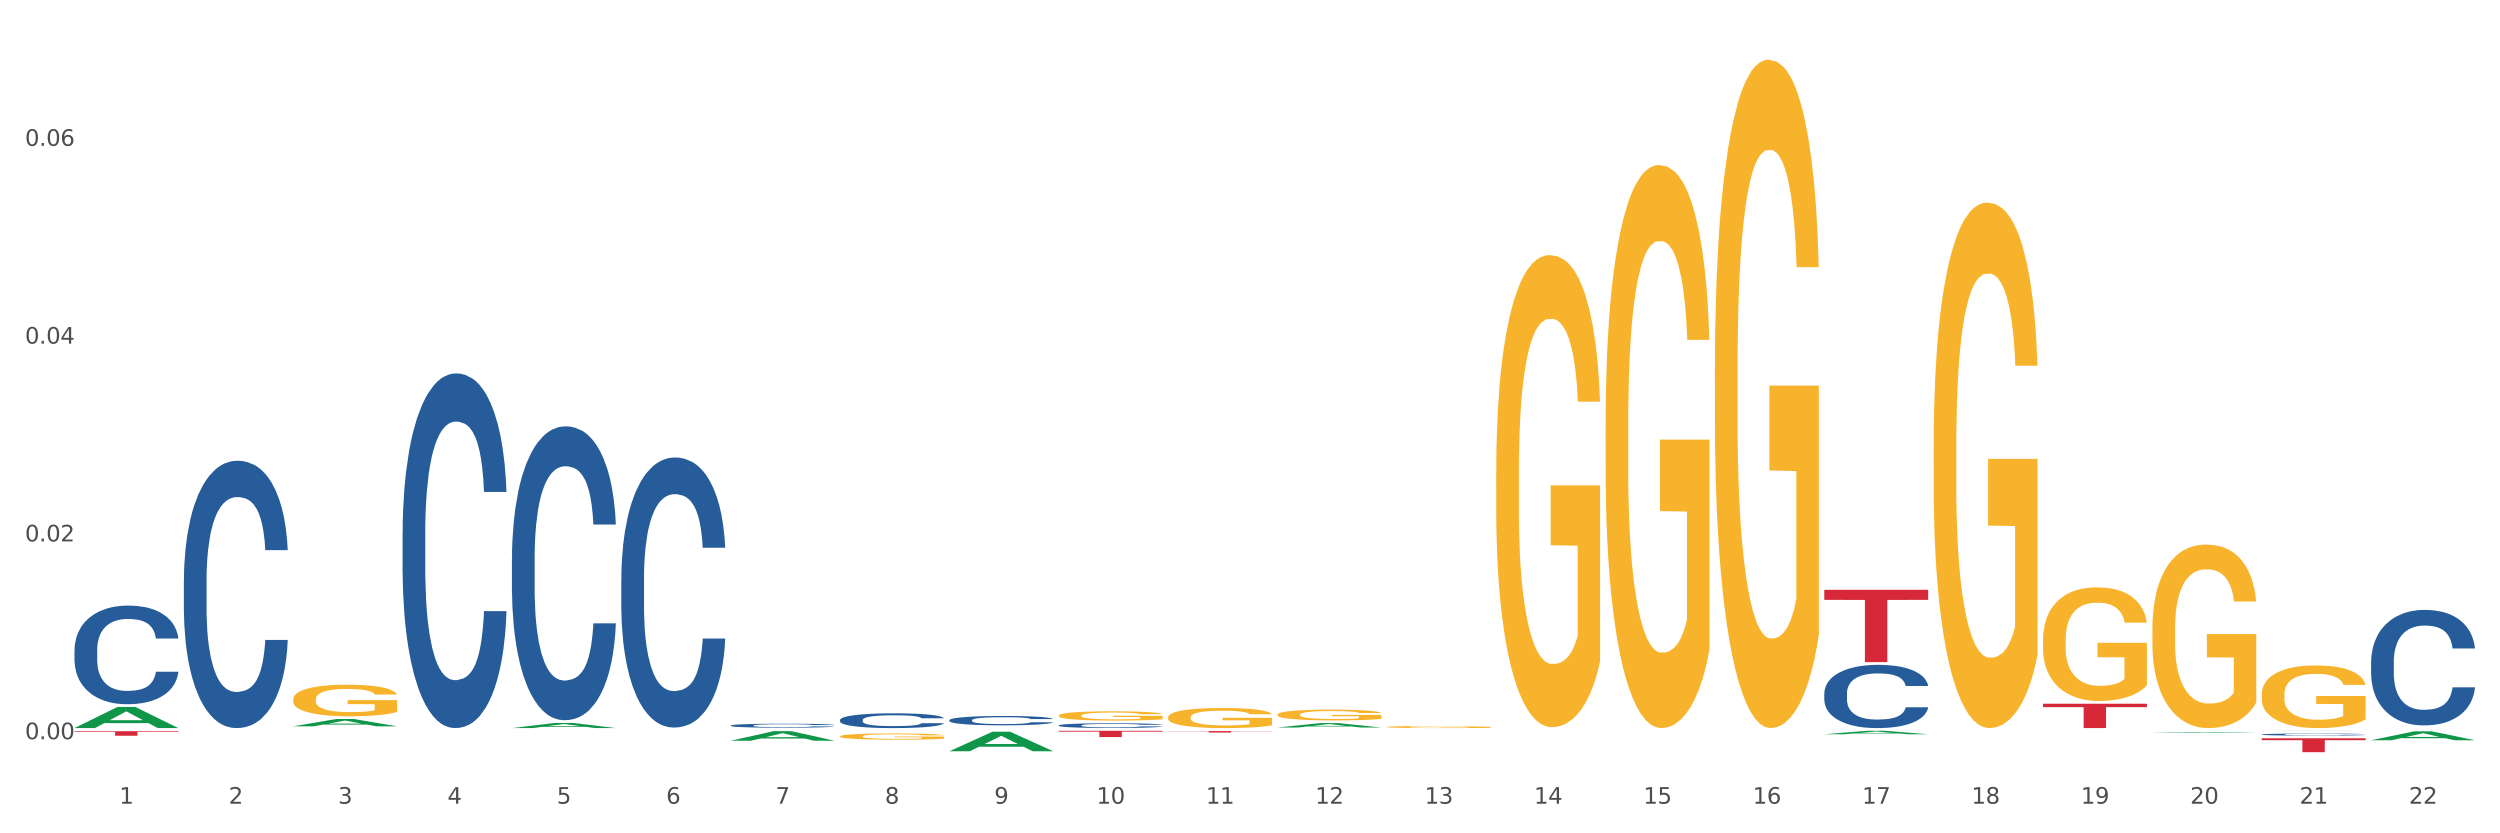 <?xml version="1.0" encoding="utf-8" standalone="no"?>
<!DOCTYPE svg PUBLIC "-//W3C//DTD SVG 1.1//EN"
  "http://www.w3.org/Graphics/SVG/1.1/DTD/svg11.dtd">
<svg xmlns:xlink="http://www.w3.org/1999/xlink" width="1080pt" height="360pt" viewBox="0 0 1080 360" xmlns="http://www.w3.org/2000/svg" version="1.1">
 <rect x="0" y="0" width="1080" height="360" fill="#333333" stroke="none"/>
 <defs>
  <style type="text/css">*{stroke-linejoin: round; stroke-linecap: butt}</style>
 </defs>
 <g id="figure_1">
  <g id="patch_1">
   <path d="M 0 360 
L 1080 360 
L 1080 0 
L 0 0 
z
" style="fill: #ffffff; stroke: #ffffff; stroke-linejoin: miter"/>
  </g>
  <g id="axes_1">
   <g id="matplotlib.axis_1">
    <g id="xtick_1">
     <g id="text_1">
      <!-- 1 -->
      <g style="fill: #4d4d4d" transform="translate(51.562 347.204) scale(0.096 -0.096)">
       <defs>
        <path id="DejaVuSans-31" d="M 794 531 
L 1825 531 
L 1825 4091 
L 703 3866 
L 703 4441 
L 1819 4666 
L 2450 4666 
L 2450 531 
L 3481 531 
L 3481 0 
L 794 0 
L 794 531 
z
" transform="scale(0.016)"/>
       </defs>
       <use xlink:href="#DejaVuSans-31"/>
      </g>
     </g>
    </g>
    <g id="xtick_2">
     <g id="text_2">
      <!-- 2 -->
      <g style="fill: #4d4d4d" transform="translate(98.807 347.204) scale(0.096 -0.096)">
       <defs>
        <path id="DejaVuSans-32" d="M 1228 531 
L 3431 531 
L 3431 0 
L 469 0 
L 469 531 
Q 828 903 1448 1529 
Q 2069 2156 2228 2338 
Q 2531 2678 2651 2914 
Q 2772 3150 2772 3378 
Q 2772 3750 2511 3984 
Q 2250 4219 1831 4219 
Q 1534 4219 1204 4116 
Q 875 4013 500 3803 
L 500 4441 
Q 881 4594 1212 4672 
Q 1544 4750 1819 4750 
Q 2544 4750 2975 4387 
Q 3406 4025 3406 3419 
Q 3406 3131 3298 2873 
Q 3191 2616 2906 2266 
Q 2828 2175 2409 1742 
Q 1991 1309 1228 531 
z
" transform="scale(0.016)"/>
       </defs>
       <use xlink:href="#DejaVuSans-32"/>
      </g>
     </g>
    </g>
    <g id="xtick_3">
     <g id="text_3">
      <!-- 3 -->
      <g style="fill: #4d4d4d" transform="translate(146.052 347.204) scale(0.096 -0.096)">
       <defs>
        <path id="DejaVuSans-33" d="M 2597 2516 
Q 3050 2419 3304 2112 
Q 3559 1806 3559 1356 
Q 3559 666 3084 287 
Q 2609 -91 1734 -91 
Q 1441 -91 1130 -33 
Q 819 25 488 141 
L 488 750 
Q 750 597 1062 519 
Q 1375 441 1716 441 
Q 2309 441 2620 675 
Q 2931 909 2931 1356 
Q 2931 1769 2642 2001 
Q 2353 2234 1838 2234 
L 1294 2234 
L 1294 2753 
L 1863 2753 
Q 2328 2753 2575 2939 
Q 2822 3125 2822 3475 
Q 2822 3834 2567 4026 
Q 2313 4219 1838 4219 
Q 1578 4219 1281 4162 
Q 984 4106 628 3988 
L 628 4550 
Q 988 4650 1302 4700 
Q 1616 4750 1894 4750 
Q 2613 4750 3031 4423 
Q 3450 4097 3450 3541 
Q 3450 3153 3228 2886 
Q 3006 2619 2597 2516 
z
" transform="scale(0.016)"/>
       </defs>
       <use xlink:href="#DejaVuSans-33"/>
      </g>
     </g>
    </g>
    <g id="xtick_4">
     <g id="text_4">
      <!-- 4 -->
      <g style="fill: #4d4d4d" transform="translate(193.297 347.204) scale(0.096 -0.096)">
       <defs>
        <path id="DejaVuSans-34" d="M 2419 4116 
L 825 1625 
L 2419 1625 
L 2419 4116 
z
M 2253 4666 
L 3047 4666 
L 3047 1625 
L 3713 1625 
L 3713 1100 
L 3047 1100 
L 3047 0 
L 2419 0 
L 2419 1100 
L 313 1100 
L 313 1709 
L 2253 4666 
z
" transform="scale(0.016)"/>
       </defs>
       <use xlink:href="#DejaVuSans-34"/>
      </g>
     </g>
    </g>
    <g id="xtick_5">
     <g id="text_5">
      <!-- 5 -->
      <g style="fill: #4d4d4d" transform="translate(240.542 347.204) scale(0.096 -0.096)">
       <defs>
        <path id="DejaVuSans-35" d="M 691 4666 
L 3169 4666 
L 3169 4134 
L 1269 4134 
L 1269 2991 
Q 1406 3038 1543 3061 
Q 1681 3084 1819 3084 
Q 2600 3084 3056 2656 
Q 3513 2228 3513 1497 
Q 3513 744 3044 326 
Q 2575 -91 1722 -91 
Q 1428 -91 1123 -41 
Q 819 9 494 109 
L 494 744 
Q 775 591 1075 516 
Q 1375 441 1709 441 
Q 2250 441 2565 725 
Q 2881 1009 2881 1497 
Q 2881 1984 2565 2268 
Q 2250 2553 1709 2553 
Q 1456 2553 1204 2497 
Q 953 2441 691 2322 
L 691 4666 
z
" transform="scale(0.016)"/>
       </defs>
       <use xlink:href="#DejaVuSans-35"/>
      </g>
     </g>
    </g>
    <g id="xtick_6">
     <g id="text_6">
      <!-- 6 -->
      <g style="fill: #4d4d4d" transform="translate(287.787 347.204) scale(0.096 -0.096)">
       <defs>
        <path id="DejaVuSans-36" d="M 2113 2584 
Q 1688 2584 1439 2293 
Q 1191 2003 1191 1497 
Q 1191 994 1439 701 
Q 1688 409 2113 409 
Q 2538 409 2786 701 
Q 3034 994 3034 1497 
Q 3034 2003 2786 2293 
Q 2538 2584 2113 2584 
z
M 3366 4563 
L 3366 3988 
Q 3128 4100 2886 4159 
Q 2644 4219 2406 4219 
Q 1781 4219 1451 3797 
Q 1122 3375 1075 2522 
Q 1259 2794 1537 2939 
Q 1816 3084 2150 3084 
Q 2853 3084 3261 2657 
Q 3669 2231 3669 1497 
Q 3669 778 3244 343 
Q 2819 -91 2113 -91 
Q 1303 -91 875 529 
Q 447 1150 447 2328 
Q 447 3434 972 4092 
Q 1497 4750 2381 4750 
Q 2619 4750 2861 4703 
Q 3103 4656 3366 4563 
z
" transform="scale(0.016)"/>
       </defs>
       <use xlink:href="#DejaVuSans-36"/>
      </g>
     </g>
    </g>
    <g id="xtick_7">
     <g id="text_7">
      <!-- 7 -->
      <g style="fill: #4d4d4d" transform="translate(335.032 347.204) scale(0.096 -0.096)">
       <defs>
        <path id="DejaVuSans-37" d="M 525 4666 
L 3525 4666 
L 3525 4397 
L 1831 0 
L 1172 0 
L 2766 4134 
L 525 4134 
L 525 4666 
z
" transform="scale(0.016)"/>
       </defs>
       <use xlink:href="#DejaVuSans-37"/>
      </g>
     </g>
    </g>
    <g id="xtick_8">
     <g id="text_8">
      <!-- 8 -->
      <g style="fill: #4d4d4d" transform="translate(382.276 347.204) scale(0.096 -0.096)">
       <defs>
        <path id="DejaVuSans-38" d="M 2034 2216 
Q 1584 2216 1326 1975 
Q 1069 1734 1069 1313 
Q 1069 891 1326 650 
Q 1584 409 2034 409 
Q 2484 409 2743 651 
Q 3003 894 3003 1313 
Q 3003 1734 2745 1975 
Q 2488 2216 2034 2216 
z
M 1403 2484 
Q 997 2584 770 2862 
Q 544 3141 544 3541 
Q 544 4100 942 4425 
Q 1341 4750 2034 4750 
Q 2731 4750 3128 4425 
Q 3525 4100 3525 3541 
Q 3525 3141 3298 2862 
Q 3072 2584 2669 2484 
Q 3125 2378 3379 2068 
Q 3634 1759 3634 1313 
Q 3634 634 3220 271 
Q 2806 -91 2034 -91 
Q 1263 -91 848 271 
Q 434 634 434 1313 
Q 434 1759 690 2068 
Q 947 2378 1403 2484 
z
M 1172 3481 
Q 1172 3119 1398 2916 
Q 1625 2713 2034 2713 
Q 2441 2713 2670 2916 
Q 2900 3119 2900 3481 
Q 2900 3844 2670 4047 
Q 2441 4250 2034 4250 
Q 1625 4250 1398 4047 
Q 1172 3844 1172 3481 
z
" transform="scale(0.016)"/>
       </defs>
       <use xlink:href="#DejaVuSans-38"/>
      </g>
     </g>
    </g>
    <g id="xtick_9">
     <g id="text_9">
      <!-- 9 -->
      <g style="fill: #4d4d4d" transform="translate(429.521 347.204) scale(0.096 -0.096)">
       <defs>
        <path id="DejaVuSans-39" d="M 703 97 
L 703 672 
Q 941 559 1184 500 
Q 1428 441 1663 441 
Q 2288 441 2617 861 
Q 2947 1281 2994 2138 
Q 2813 1869 2534 1725 
Q 2256 1581 1919 1581 
Q 1219 1581 811 2004 
Q 403 2428 403 3163 
Q 403 3881 828 4315 
Q 1253 4750 1959 4750 
Q 2769 4750 3195 4129 
Q 3622 3509 3622 2328 
Q 3622 1225 3098 567 
Q 2575 -91 1691 -91 
Q 1453 -91 1209 -44 
Q 966 3 703 97 
z
M 1959 2075 
Q 2384 2075 2632 2365 
Q 2881 2656 2881 3163 
Q 2881 3666 2632 3958 
Q 2384 4250 1959 4250 
Q 1534 4250 1286 3958 
Q 1038 3666 1038 3163 
Q 1038 2656 1286 2365 
Q 1534 2075 1959 2075 
z
" transform="scale(0.016)"/>
       </defs>
       <use xlink:href="#DejaVuSans-39"/>
      </g>
     </g>
    </g>
    <g id="xtick_10">
     <g id="text_10">
      <!-- 10 -->
      <g style="fill: #4d4d4d" transform="translate(473.712 347.204) scale(0.096 -0.096)">
       <defs>
        <path id="DejaVuSans-30" d="M 2034 4250 
Q 1547 4250 1301 3770 
Q 1056 3291 1056 2328 
Q 1056 1369 1301 889 
Q 1547 409 2034 409 
Q 2525 409 2770 889 
Q 3016 1369 3016 2328 
Q 3016 3291 2770 3770 
Q 2525 4250 2034 4250 
z
M 2034 4750 
Q 2819 4750 3233 4129 
Q 3647 3509 3647 2328 
Q 3647 1150 3233 529 
Q 2819 -91 2034 -91 
Q 1250 -91 836 529 
Q 422 1150 422 2328 
Q 422 3509 836 4129 
Q 1250 4750 2034 4750 
z
" transform="scale(0.016)"/>
       </defs>
       <use xlink:href="#DejaVuSans-31"/>
       <use xlink:href="#DejaVuSans-30" transform="translate(63.623 0)"/>
      </g>
     </g>
    </g>
    <g id="xtick_11">
     <g id="text_11">
      <!-- 11 -->
      <g style="fill: #4d4d4d" transform="translate(520.957 347.204) scale(0.096 -0.096)">
       <use xlink:href="#DejaVuSans-31"/>
       <use xlink:href="#DejaVuSans-31" transform="translate(63.623 0)"/>
      </g>
     </g>
    </g>
    <g id="xtick_12">
     <g id="text_12">
      <!-- 12 -->
      <g style="fill: #4d4d4d" transform="translate(568.202 347.204) scale(0.096 -0.096)">
       <use xlink:href="#DejaVuSans-31"/>
       <use xlink:href="#DejaVuSans-32" transform="translate(63.623 0)"/>
      </g>
     </g>
    </g>
    <g id="xtick_13">
     <g id="text_13">
      <!-- 13 -->
      <g style="fill: #4d4d4d" transform="translate(615.447 347.204) scale(0.096 -0.096)">
       <use xlink:href="#DejaVuSans-31"/>
       <use xlink:href="#DejaVuSans-33" transform="translate(63.623 0)"/>
      </g>
     </g>
    </g>
    <g id="xtick_14">
     <g id="text_14">
      <!-- 14 -->
      <g style="fill: #4d4d4d" transform="translate(662.692 347.204) scale(0.096 -0.096)">
       <use xlink:href="#DejaVuSans-31"/>
       <use xlink:href="#DejaVuSans-34" transform="translate(63.623 0)"/>
      </g>
     </g>
    </g>
    <g id="xtick_15">
     <g id="text_15">
      <!-- 15 -->
      <g style="fill: #4d4d4d" transform="translate(709.937 347.204) scale(0.096 -0.096)">
       <use xlink:href="#DejaVuSans-31"/>
       <use xlink:href="#DejaVuSans-35" transform="translate(63.623 0)"/>
      </g>
     </g>
    </g>
    <g id="xtick_16">
     <g id="text_16">
      <!-- 16 -->
      <g style="fill: #4d4d4d" transform="translate(757.181 347.204) scale(0.096 -0.096)">
       <use xlink:href="#DejaVuSans-31"/>
       <use xlink:href="#DejaVuSans-36" transform="translate(63.623 0)"/>
      </g>
     </g>
    </g>
    <g id="xtick_17">
     <g id="text_17">
      <!-- 17 -->
      <g style="fill: #4d4d4d" transform="translate(804.426 347.204) scale(0.096 -0.096)">
       <use xlink:href="#DejaVuSans-31"/>
       <use xlink:href="#DejaVuSans-37" transform="translate(63.623 0)"/>
      </g>
     </g>
    </g>
    <g id="xtick_18">
     <g id="text_18">
      <!-- 18 -->
      <g style="fill: #4d4d4d" transform="translate(851.671 347.204) scale(0.096 -0.096)">
       <use xlink:href="#DejaVuSans-31"/>
       <use xlink:href="#DejaVuSans-38" transform="translate(63.623 0)"/>
      </g>
     </g>
    </g>
    <g id="xtick_19">
     <g id="text_19">
      <!-- 19 -->
      <g style="fill: #4d4d4d" transform="translate(898.916 347.204) scale(0.096 -0.096)">
       <use xlink:href="#DejaVuSans-31"/>
       <use xlink:href="#DejaVuSans-39" transform="translate(63.623 0)"/>
      </g>
     </g>
    </g>
    <g id="xtick_20">
     <g id="text_20">
      <!-- 20 -->
      <g style="fill: #4d4d4d" transform="translate(946.161 347.204) scale(0.096 -0.096)">
       <use xlink:href="#DejaVuSans-32"/>
       <use xlink:href="#DejaVuSans-30" transform="translate(63.623 0)"/>
      </g>
     </g>
    </g>
    <g id="xtick_21">
     <g id="text_21">
      <!-- 21 -->
      <g style="fill: #4d4d4d" transform="translate(993.406 347.204) scale(0.096 -0.096)">
       <use xlink:href="#DejaVuSans-32"/>
       <use xlink:href="#DejaVuSans-31" transform="translate(63.623 0)"/>
      </g>
     </g>
    </g>
    <g id="xtick_22">
     <g id="text_22">
      <!-- 22 -->
      <g style="fill: #4d4d4d" transform="translate(1040.651 347.204) scale(0.096 -0.096)">
       <use xlink:href="#DejaVuSans-32"/>
       <use xlink:href="#DejaVuSans-32" transform="translate(63.623 0)"/>
      </g>
     </g>
    </g>
    <g id="xtick_23"/>
    <g id="xtick_24"/>
    <g id="xtick_25"/>
    <g id="xtick_26"/>
    <g id="xtick_27"/>
    <g id="xtick_28"/>
    <g id="xtick_29"/>
    <g id="xtick_30"/>
    <g id="xtick_31"/>
    <g id="xtick_32"/>
    <g id="xtick_33"/>
    <g id="xtick_34"/>
    <g id="xtick_35"/>
    <g id="xtick_36"/>
    <g id="xtick_37"/>
    <g id="xtick_38"/>
    <g id="xtick_39"/>
    <g id="xtick_40"/>
    <g id="xtick_41"/>
    <g id="xtick_42"/>
    <g id="xtick_43"/>
   </g>
   <g id="matplotlib.axis_2">
    <g id="ytick_1">
     <g id="text_23">
      <!-- 0.00 -->
      <g style="fill: #4d4d4d" transform="translate(10.8 319.341) scale(0.096 -0.096)">
       <defs>
        <path id="DejaVuSans-2e" d="M 684 794 
L 1344 794 
L 1344 0 
L 684 0 
L 684 794 
z
" transform="scale(0.016)"/>
       </defs>
       <use xlink:href="#DejaVuSans-30"/>
       <use xlink:href="#DejaVuSans-2e" transform="translate(63.623 0)"/>
       <use xlink:href="#DejaVuSans-30" transform="translate(95.41 0)"/>
       <use xlink:href="#DejaVuSans-30" transform="translate(159.033 0)"/>
      </g>
     </g>
    </g>
    <g id="ytick_2">
     <g id="text_24">
      <!-- 0.02 -->
      <g style="fill: #4d4d4d" transform="translate(10.8 233.896) scale(0.096 -0.096)">
       <use xlink:href="#DejaVuSans-30"/>
       <use xlink:href="#DejaVuSans-2e" transform="translate(63.623 0)"/>
       <use xlink:href="#DejaVuSans-30" transform="translate(95.41 0)"/>
       <use xlink:href="#DejaVuSans-32" transform="translate(159.033 0)"/>
      </g>
     </g>
    </g>
    <g id="ytick_3">
     <g id="text_25">
      <!-- 0.04 -->
      <g style="fill: #4d4d4d" transform="translate(10.8 148.452) scale(0.096 -0.096)">
       <use xlink:href="#DejaVuSans-30"/>
       <use xlink:href="#DejaVuSans-2e" transform="translate(63.623 0)"/>
       <use xlink:href="#DejaVuSans-30" transform="translate(95.41 0)"/>
       <use xlink:href="#DejaVuSans-34" transform="translate(159.033 0)"/>
      </g>
     </g>
    </g>
    <g id="ytick_4">
     <g id="text_26">
      <!-- 0.06 -->
      <g style="fill: #4d4d4d" transform="translate(10.8 63.007) scale(0.096 -0.096)">
       <use xlink:href="#DejaVuSans-30"/>
       <use xlink:href="#DejaVuSans-2e" transform="translate(63.623 0)"/>
       <use xlink:href="#DejaVuSans-30" transform="translate(95.41 0)"/>
       <use xlink:href="#DejaVuSans-36" transform="translate(159.033 0)"/>
      </g>
     </g>
    </g>
    <g id="ytick_5"/>
    <g id="ytick_6"/>
    <g id="ytick_7"/>
    <g id="ytick_8"/>
   </g>
   <g id="PolyCollection_1">
    <path d="M 32.175 314.517 
L 32.221 314.508 
L 50.73 305.397 
L 58.411 305.388 
L 77.058 314.534 
L 68.174 314.534 
L 64.148 312.404 
L 45.038 312.404 
L 44.899 312.438 
L 41.013 314.534 
L 32.175 314.534 
L 32.175 314.517 
L 47.444 311.133 
L 61.742 311.125 
L 54.663 307.338 
L 54.57 307.32 
L 54.478 307.346 
L 47.398 311.125 
L 47.444 311.133 
L 32.175 314.517 
z
" clip-path="url(#p03d173fe96)" style="fill: #109648"/>
    <path d="M 882.583 276.429 
L 882.636 276.385 
L 882.636 274.77 
L 882.742 273.38 
L 883.272 270.016 
L 884.066 267.235 
L 884.649 265.755 
L 885.232 264.544 
L 885.921 263.333 
L 886.769 262.078 
L 888.306 260.239 
L 889.26 259.297 
L 890.425 258.31 
L 892.545 256.875 
L 894.082 256.068 
L 895.671 255.395 
L 898.268 254.588 
L 899.964 254.229 
L 901.765 253.96 
L 903.938 253.78 
L 905.58 253.736 
L 909.184 253.87 
L 912.257 254.274 
L 913.741 254.588 
L 915.649 255.126 
L 916.655 255.485 
L 918.298 256.202 
L 919.994 257.144 
L 921.16 257.951 
L 922.908 259.476 
L 924.233 261.001 
L 925.452 262.885 
L 926.088 264.186 
L 926.565 265.397 
L 926.988 266.787 
L 927.412 268.984 
L 917.874 268.984 
L 917.503 267.415 
L 916.92 265.935 
L 916.072 264.5 
L 915.331 263.603 
L 914.059 262.481 
L 912.893 261.764 
L 911.674 261.226 
L 910.191 260.777 
L 909.025 260.553 
L 907.382 260.373 
L 904.15 260.418 
L 901.977 260.777 
L 900.493 261.226 
L 899.54 261.629 
L 898.692 262.078 
L 897.738 262.706 
L 896.625 263.647 
L 895.83 264.5 
L 895.035 265.576 
L 894.4 266.652 
L 893.817 267.908 
L 893.34 269.254 
L 892.969 270.644 
L 892.651 272.348 
L 892.386 275.174 
L 892.386 281.318 
L 892.492 282.708 
L 892.757 284.547 
L 893.075 285.938 
L 893.605 287.597 
L 894.082 288.718 
L 894.982 290.333 
L 895.989 291.678 
L 896.784 292.53 
L 897.579 293.248 
L 898.957 294.235 
L 900.493 295.042 
L 901.818 295.535 
L 903.62 295.984 
L 904.839 296.163 
L 905.898 296.253 
L 908.495 296.253 
L 910.35 296.118 
L 912.416 295.804 
L 914.006 295.401 
L 915.331 294.907 
L 916.814 294.1 
L 917.768 293.338 
L 917.768 283.964 
L 906.11 283.919 
L 906.11 277.685 
L 927.465 277.685 
L 927.465 295.984 
L 926.565 296.926 
L 925.558 297.778 
L 924.498 298.54 
L 922.908 299.482 
L 921.001 300.379 
L 919.305 301.007 
L 917.503 301.545 
L 915.384 302.039 
L 912.628 302.487 
L 910.932 302.666 
L 908.813 302.801 
L 906.322 302.846 
L 904.15 302.756 
L 902.03 302.532 
L 899.805 302.128 
L 897.632 301.545 
L 895.989 300.962 
L 894.347 300.245 
L 892.598 299.303 
L 891.22 298.406 
L 890.16 297.598 
L 888.995 296.567 
L 887.723 295.221 
L 886.769 294.01 
L 885.921 292.755 
L 885.02 291.14 
L 884.384 289.75 
L 883.749 288.001 
L 883.378 286.7 
L 882.954 284.682 
L 882.636 281.856 
L 882.583 276.429 
z
" clip-path="url(#p03d173fe96)" style="fill: #f7b32b"/>
    <path d="M 835.338 192.419 
L 835.391 192.211 
L 835.391 184.748 
L 835.497 178.321 
L 836.027 162.771 
L 836.822 149.917 
L 837.404 143.075 
L 837.987 137.477 
L 838.676 131.879 
L 839.524 126.074 
L 841.061 117.574 
L 842.015 113.22 
L 843.18 108.659 
L 845.3 102.025 
L 846.837 98.293 
L 848.426 95.183 
L 851.023 91.451 
L 852.719 89.792 
L 854.52 88.548 
L 856.693 87.719 
L 858.336 87.512 
L 861.939 88.134 
L 865.012 90 
L 866.496 91.451 
L 868.404 93.939 
L 869.411 95.597 
L 871.053 98.915 
L 872.749 103.268 
L 873.915 107 
L 875.663 114.049 
L 876.988 121.099 
L 878.207 129.806 
L 878.843 135.819 
L 879.32 141.416 
L 879.744 147.844 
L 880.168 158.003 
L 870.629 158.003 
L 870.258 150.746 
L 869.675 143.904 
L 868.828 137.27 
L 868.086 133.123 
L 866.814 127.94 
L 865.648 124.623 
L 864.429 122.135 
L 862.946 120.062 
L 861.78 119.025 
L 860.137 118.196 
L 856.905 118.403 
L 854.732 120.062 
L 853.249 122.135 
L 852.295 124.001 
L 851.447 126.074 
L 850.493 128.977 
L 849.38 133.331 
L 848.585 137.27 
L 847.791 142.246 
L 847.155 147.222 
L 846.572 153.027 
L 846.095 159.247 
L 845.724 165.674 
L 845.406 173.552 
L 845.141 186.614 
L 845.141 215.017 
L 845.247 221.444 
L 845.512 229.945 
L 845.83 236.372 
L 846.36 244.043 
L 846.837 249.226 
L 847.738 256.69 
L 848.744 262.91 
L 849.539 266.849 
L 850.334 270.166 
L 851.712 274.727 
L 853.249 278.459 
L 854.573 280.74 
L 856.375 282.813 
L 857.594 283.642 
L 858.654 284.057 
L 861.25 284.057 
L 863.105 283.435 
L 865.171 281.984 
L 866.761 280.118 
L 868.086 277.837 
L 869.569 274.105 
L 870.523 270.581 
L 870.523 227.25 
L 858.865 227.042 
L 858.865 198.224 
L 880.221 198.224 
L 880.221 282.813 
L 879.32 287.167 
L 878.313 291.106 
L 877.253 294.631 
L 875.663 298.984 
L 873.756 303.131 
L 872.06 306.033 
L 870.258 308.521 
L 868.139 310.802 
L 865.383 312.875 
L 863.688 313.705 
L 861.568 314.327 
L 859.077 314.534 
L 856.905 314.119 
L 854.785 313.083 
L 852.56 311.217 
L 850.387 308.521 
L 848.744 305.826 
L 847.102 302.509 
L 845.353 298.155 
L 843.975 294.009 
L 842.915 290.277 
L 841.75 285.508 
L 840.478 279.288 
L 839.524 273.691 
L 838.676 267.885 
L 837.775 260.422 
L 837.14 253.995 
L 836.504 245.909 
L 836.133 239.896 
L 835.709 230.567 
L 835.391 217.505 
L 835.338 192.419 
z
" clip-path="url(#p03d173fe96)" style="fill: #f7b32b"/>
    <path d="M 740.848 159.202 
L 740.901 158.939 
L 740.901 149.445 
L 741.007 141.269 
L 741.537 121.49 
L 742.332 105.139 
L 742.915 96.437 
L 743.498 89.316 
L 744.186 82.196 
L 745.034 74.812 
L 746.571 63.999 
L 747.525 58.461 
L 748.691 52.659 
L 750.81 44.22 
L 752.347 39.473 
L 753.937 35.517 
L 756.533 30.77 
L 758.229 28.66 
L 760.031 27.078 
L 762.203 26.023 
L 763.846 25.759 
L 767.449 26.551 
L 770.523 28.924 
L 772.006 30.77 
L 773.914 33.935 
L 774.921 36.045 
L 776.563 40.264 
L 778.259 45.802 
L 779.425 50.549 
L 781.174 59.516 
L 782.498 68.482 
L 783.717 79.559 
L 784.353 87.206 
L 784.83 94.327 
L 785.254 102.502 
L 785.678 115.425 
L 776.14 115.425 
L 775.769 106.194 
L 775.186 97.492 
L 774.338 89.053 
L 773.596 83.778 
L 772.324 77.185 
L 771.158 72.966 
L 769.94 69.801 
L 768.456 67.164 
L 767.29 65.845 
L 765.647 64.79 
L 762.415 65.054 
L 760.243 67.164 
L 758.759 69.801 
L 757.805 72.174 
L 756.957 74.812 
L 756.003 78.504 
L 754.891 84.042 
L 754.096 89.053 
L 753.301 95.382 
L 752.665 101.711 
L 752.082 109.095 
L 751.605 117.007 
L 751.234 125.182 
L 750.916 135.204 
L 750.651 151.818 
L 750.651 187.948 
L 750.757 196.123 
L 751.022 206.936 
L 751.34 215.111 
L 751.87 224.869 
L 752.347 231.462 
L 753.248 240.956 
L 754.255 248.867 
L 755.049 253.878 
L 755.844 258.098 
L 757.222 263.899 
L 758.759 268.646 
L 760.084 271.547 
L 761.885 274.185 
L 763.104 275.239 
L 764.164 275.767 
L 766.76 275.767 
L 768.615 274.976 
L 770.682 273.13 
L 772.271 270.756 
L 773.596 267.855 
L 775.08 263.108 
L 776.034 258.625 
L 776.034 203.507 
L 764.376 203.244 
L 764.376 166.586 
L 785.731 166.586 
L 785.731 274.185 
L 784.83 279.723 
L 783.823 284.733 
L 782.763 289.217 
L 781.174 294.755 
L 779.266 300.029 
L 777.57 303.721 
L 775.769 306.886 
L 773.649 309.787 
L 770.894 312.424 
L 769.198 313.479 
L 767.078 314.27 
L 764.588 314.534 
L 762.415 314.006 
L 760.295 312.688 
L 758.07 310.314 
L 755.897 306.886 
L 754.255 303.458 
L 752.612 299.238 
L 750.863 293.7 
L 749.486 288.425 
L 748.426 283.679 
L 747.26 277.613 
L 745.988 269.701 
L 745.034 262.581 
L 744.186 255.197 
L 743.286 245.703 
L 742.65 237.527 
L 742.014 227.242 
L 741.643 219.594 
L 741.219 207.727 
L 740.901 191.112 
L 740.848 159.202 
z
" clip-path="url(#p03d173fe96)" style="fill: #f7b32b"/>
    <path d="M 693.603 183.691 
L 693.656 183.469 
L 693.656 175.472 
L 693.762 168.586 
L 694.292 151.925 
L 695.087 138.152 
L 695.67 130.821 
L 696.253 124.824 
L 696.942 118.826 
L 697.789 112.606 
L 699.326 103.498 
L 700.28 98.833 
L 701.446 93.946 
L 703.565 86.837 
L 705.102 82.838 
L 706.692 79.506 
L 709.288 75.508 
L 710.984 73.731 
L 712.786 72.398 
L 714.958 71.509 
L 716.601 71.287 
L 720.204 71.953 
L 723.278 73.953 
L 724.761 75.508 
L 726.669 78.173 
L 727.676 79.951 
L 729.319 83.505 
L 731.014 88.17 
L 732.18 92.168 
L 733.929 99.721 
L 735.253 107.274 
L 736.472 116.604 
L 737.108 123.046 
L 737.585 129.044 
L 738.009 135.931 
L 738.433 146.816 
L 728.895 146.816 
L 728.524 139.041 
L 727.941 131.71 
L 727.093 124.601 
L 726.351 120.159 
L 725.079 114.605 
L 723.914 111.051 
L 722.695 108.385 
L 721.211 106.164 
L 720.045 105.053 
L 718.403 104.164 
L 715.17 104.386 
L 712.998 106.164 
L 711.514 108.385 
L 710.56 110.384 
L 709.712 112.606 
L 708.758 115.716 
L 707.646 120.381 
L 706.851 124.601 
L 706.056 129.933 
L 705.42 135.264 
L 704.837 141.484 
L 704.36 148.149 
L 703.989 155.035 
L 703.671 163.476 
L 703.406 177.471 
L 703.406 207.905 
L 703.512 214.792 
L 703.777 223.899 
L 704.095 230.786 
L 704.625 239.005 
L 705.102 244.559 
L 706.003 252.556 
L 707.01 259.22 
L 707.805 263.441 
L 708.599 266.995 
L 709.977 271.882 
L 711.514 275.881 
L 712.839 278.324 
L 714.64 280.546 
L 715.859 281.435 
L 716.919 281.879 
L 719.515 281.879 
L 721.37 281.212 
L 723.437 279.657 
L 725.026 277.658 
L 726.351 275.214 
L 727.835 271.216 
L 728.789 267.439 
L 728.789 221.012 
L 717.131 220.789 
L 717.131 189.911 
L 738.486 189.911 
L 738.486 280.546 
L 737.585 285.211 
L 736.578 289.432 
L 735.518 293.208 
L 733.929 297.873 
L 732.021 302.316 
L 730.325 305.426 
L 728.524 308.092 
L 726.404 310.535 
L 723.649 312.757 
L 721.953 313.645 
L 719.833 314.312 
L 717.343 314.534 
L 715.17 314.09 
L 713.051 312.979 
L 710.825 310.98 
L 708.652 308.092 
L 707.01 305.204 
L 705.367 301.65 
L 703.618 296.985 
L 702.241 292.542 
L 701.181 288.543 
L 700.015 283.434 
L 698.743 276.769 
L 697.789 270.772 
L 696.942 264.552 
L 696.041 256.554 
L 695.405 249.668 
L 694.769 241.004 
L 694.398 234.562 
L 693.974 224.566 
L 693.656 210.571 
L 693.603 183.691 
z
" clip-path="url(#p03d173fe96)" style="fill: #f7b32b"/>
    <path d="M 646.358 204.44 
L 646.411 204.254 
L 646.411 197.548 
L 646.517 191.774 
L 647.047 177.804 
L 647.842 166.255 
L 648.425 160.108 
L 649.008 155.079 
L 649.697 150.05 
L 650.545 144.834 
L 652.081 137.197 
L 653.035 133.285 
L 654.201 129.187 
L 656.321 123.227 
L 657.857 119.874 
L 659.447 117.08 
L 662.043 113.727 
L 663.739 112.237 
L 665.541 111.119 
L 667.713 110.374 
L 669.356 110.188 
L 672.959 110.747 
L 676.033 112.423 
L 677.517 113.727 
L 679.424 115.962 
L 680.431 117.452 
L 682.074 120.433 
L 683.769 124.344 
L 684.935 127.697 
L 686.684 134.03 
L 688.009 140.364 
L 689.227 148.187 
L 689.863 153.589 
L 690.34 158.618 
L 690.764 164.392 
L 691.188 173.52 
L 681.65 173.52 
L 681.279 167 
L 680.696 160.853 
L 679.848 154.893 
L 679.106 151.167 
L 677.835 146.51 
L 676.669 143.53 
L 675.45 141.295 
L 673.966 139.432 
L 672.8 138.501 
L 671.158 137.756 
L 667.925 137.942 
L 665.753 139.432 
L 664.269 141.295 
L 663.315 142.971 
L 662.467 144.834 
L 661.514 147.442 
L 660.401 151.353 
L 659.606 154.893 
L 658.811 159.363 
L 658.175 163.834 
L 657.592 169.049 
L 657.115 174.637 
L 656.744 180.412 
L 656.426 187.49 
L 656.162 199.225 
L 656.162 224.744 
L 656.268 230.518 
L 656.532 238.155 
L 656.85 243.93 
L 657.38 250.822 
L 657.857 255.478 
L 658.758 262.184 
L 659.765 267.772 
L 660.56 271.311 
L 661.355 274.292 
L 662.732 278.389 
L 664.269 281.742 
L 665.594 283.791 
L 667.395 285.654 
L 668.614 286.399 
L 669.674 286.772 
L 672.271 286.772 
L 674.125 286.213 
L 676.192 284.909 
L 677.782 283.232 
L 679.106 281.184 
L 680.59 277.831 
L 681.544 274.664 
L 681.544 235.734 
L 669.886 235.547 
L 669.886 209.656 
L 691.241 209.656 
L 691.241 285.654 
L 690.34 289.566 
L 689.333 293.105 
L 688.274 296.271 
L 686.684 300.183 
L 684.776 303.908 
L 683.081 306.516 
L 681.279 308.751 
L 679.159 310.8 
L 676.404 312.663 
L 674.708 313.408 
L 672.588 313.967 
L 670.098 314.153 
L 667.925 313.781 
L 665.806 312.849 
L 663.58 311.173 
L 661.408 308.751 
L 659.765 306.33 
L 658.122 303.35 
L 656.374 299.438 
L 654.996 295.713 
L 653.936 292.36 
L 652.77 288.076 
L 651.498 282.487 
L 650.545 277.458 
L 649.697 272.243 
L 648.796 265.537 
L 648.16 259.762 
L 647.524 252.498 
L 647.153 247.096 
L 646.729 238.714 
L 646.411 226.979 
L 646.358 204.44 
z
" clip-path="url(#p03d173fe96)" style="fill: #f7b32b"/>
    <path d="M 599.113 314.05 
L 599.166 314.049 
L 599.166 314.02 
L 599.272 313.994 
L 599.802 313.933 
L 600.597 313.882 
L 601.18 313.855 
L 601.763 313.833 
L 602.452 313.81 
L 603.3 313.787 
L 604.836 313.754 
L 605.79 313.736 
L 606.956 313.718 
L 609.076 313.692 
L 610.612 313.677 
L 612.202 313.665 
L 614.799 313.65 
L 616.494 313.644 
L 618.296 313.639 
L 620.469 313.635 
L 622.111 313.635 
L 625.715 313.637 
L 628.788 313.644 
L 630.272 313.65 
L 632.179 313.66 
L 633.186 313.667 
L 634.829 313.68 
L 636.525 313.697 
L 637.69 313.712 
L 639.439 313.74 
L 640.764 313.768 
L 641.983 313.802 
L 642.618 313.826 
L 643.095 313.848 
L 643.519 313.874 
L 643.943 313.914 
L 634.405 313.914 
L 634.034 313.885 
L 633.451 313.858 
L 632.603 313.832 
L 631.861 313.815 
L 630.59 313.795 
L 629.424 313.782 
L 628.205 313.772 
L 626.721 313.764 
L 625.556 313.759 
L 623.913 313.756 
L 620.68 313.757 
L 618.508 313.764 
L 617.024 313.772 
L 616.07 313.779 
L 615.222 313.787 
L 614.269 313.799 
L 613.156 313.816 
L 612.361 313.832 
L 611.566 313.851 
L 610.93 313.871 
L 610.347 313.894 
L 609.87 313.919 
L 609.5 313.944 
L 609.182 313.975 
L 608.917 314.027 
L 608.917 314.14 
L 609.023 314.165 
L 609.288 314.199 
L 609.606 314.224 
L 610.135 314.255 
L 610.612 314.275 
L 611.513 314.305 
L 612.52 314.329 
L 613.315 314.345 
L 614.11 314.358 
L 615.487 314.376 
L 617.024 314.391 
L 618.349 314.4 
L 620.151 314.408 
L 621.369 314.411 
L 622.429 314.413 
L 625.026 314.413 
L 626.88 314.411 
L 628.947 314.405 
L 630.537 314.398 
L 631.861 314.388 
L 633.345 314.374 
L 634.299 314.36 
L 634.299 314.188 
L 622.641 314.187 
L 622.641 314.073 
L 643.996 314.073 
L 643.996 314.408 
L 643.095 314.425 
L 642.088 314.441 
L 641.029 314.455 
L 639.439 314.472 
L 637.531 314.489 
L 635.836 314.5 
L 634.034 314.51 
L 631.914 314.519 
L 629.159 314.527 
L 627.463 314.531 
L 625.344 314.533 
L 622.853 314.534 
L 620.68 314.532 
L 618.561 314.528 
L 616.335 314.521 
L 614.163 314.51 
L 612.52 314.499 
L 610.877 314.486 
L 609.129 314.469 
L 607.751 314.453 
L 606.691 314.438 
L 605.525 314.419 
L 604.254 314.394 
L 603.3 314.372 
L 602.452 314.349 
L 601.551 314.32 
L 600.915 314.294 
L 600.279 314.262 
L 599.908 314.238 
L 599.484 314.201 
L 599.166 314.15 
L 599.113 314.05 
z
" clip-path="url(#p03d173fe96)" style="fill: #f7b32b"/>
    <path d="M 551.869 308.711 
L 551.922 308.707 
L 551.922 308.554 
L 552.028 308.422 
L 552.557 308.104 
L 553.352 307.84 
L 553.935 307.7 
L 554.518 307.586 
L 555.207 307.471 
L 556.055 307.352 
L 557.592 307.178 
L 558.545 307.088 
L 559.711 306.995 
L 561.831 306.859 
L 563.367 306.783 
L 564.957 306.719 
L 567.554 306.642 
L 569.249 306.608 
L 571.051 306.583 
L 573.224 306.566 
L 574.866 306.562 
L 578.47 306.574 
L 581.543 306.613 
L 583.027 306.642 
L 584.934 306.693 
L 585.941 306.727 
L 587.584 306.795 
L 589.28 306.885 
L 590.445 306.961 
L 592.194 307.105 
L 593.519 307.25 
L 594.738 307.428 
L 595.374 307.552 
L 595.85 307.666 
L 596.274 307.798 
L 596.698 308.006 
L 587.16 308.006 
L 586.789 307.857 
L 586.206 307.717 
L 585.358 307.581 
L 584.617 307.496 
L 583.345 307.39 
L 582.179 307.322 
L 580.96 307.271 
L 579.476 307.229 
L 578.311 307.207 
L 576.668 307.19 
L 573.436 307.195 
L 571.263 307.229 
L 569.779 307.271 
L 568.825 307.309 
L 567.978 307.352 
L 567.024 307.411 
L 565.911 307.501 
L 565.116 307.581 
L 564.321 307.683 
L 563.685 307.785 
L 563.103 307.904 
L 562.626 308.032 
L 562.255 308.163 
L 561.937 308.325 
L 561.672 308.592 
L 561.672 309.174 
L 561.778 309.306 
L 562.043 309.48 
L 562.361 309.612 
L 562.891 309.769 
L 563.367 309.875 
L 564.268 310.028 
L 565.275 310.156 
L 566.07 310.236 
L 566.865 310.304 
L 568.243 310.398 
L 569.779 310.474 
L 571.104 310.521 
L 572.906 310.563 
L 574.124 310.58 
L 575.184 310.589 
L 577.781 310.589 
L 579.635 310.576 
L 581.702 310.546 
L 583.292 310.508 
L 584.617 310.461 
L 586.1 310.385 
L 587.054 310.313 
L 587.054 309.425 
L 575.396 309.421 
L 575.396 308.83 
L 596.751 308.83 
L 596.751 310.563 
L 595.85 310.653 
L 594.844 310.733 
L 593.784 310.806 
L 592.194 310.895 
L 590.286 310.98 
L 588.591 311.039 
L 586.789 311.09 
L 584.67 311.137 
L 581.914 311.179 
L 580.218 311.196 
L 578.099 311.209 
L 575.608 311.213 
L 573.436 311.205 
L 571.316 311.184 
L 569.09 311.145 
L 566.918 311.09 
L 565.275 311.035 
L 563.632 310.967 
L 561.884 310.878 
L 560.506 310.793 
L 559.446 310.716 
L 558.28 310.619 
L 557.009 310.491 
L 556.055 310.377 
L 555.207 310.258 
L 554.306 310.105 
L 553.67 309.973 
L 553.034 309.807 
L 552.663 309.684 
L 552.24 309.493 
L 551.922 309.225 
L 551.869 308.711 
z
" clip-path="url(#p03d173fe96)" style="fill: #f7b32b"/>
    <path d="M 504.624 309.866 
L 504.677 309.858 
L 504.677 309.573 
L 504.783 309.327 
L 505.313 308.733 
L 506.107 308.241 
L 506.69 307.98 
L 507.273 307.766 
L 507.962 307.552 
L 508.81 307.33 
L 510.347 307.005 
L 511.301 306.839 
L 512.466 306.664 
L 514.586 306.411 
L 516.123 306.268 
L 517.712 306.149 
L 520.309 306.007 
L 522.005 305.943 
L 523.806 305.896 
L 525.979 305.864 
L 527.621 305.856 
L 531.225 305.88 
L 534.298 305.951 
L 535.782 306.007 
L 537.69 306.102 
L 538.696 306.165 
L 540.339 306.292 
L 542.035 306.458 
L 543.201 306.601 
L 544.949 306.87 
L 546.274 307.14 
L 547.493 307.473 
L 548.129 307.703 
L 548.606 307.917 
L 549.029 308.162 
L 549.453 308.551 
L 539.915 308.551 
L 539.544 308.273 
L 538.961 308.012 
L 538.114 307.758 
L 537.372 307.6 
L 536.1 307.401 
L 534.934 307.275 
L 533.715 307.18 
L 532.232 307.1 
L 531.066 307.061 
L 529.423 307.029 
L 526.191 307.037 
L 524.018 307.1 
L 522.534 307.18 
L 521.581 307.251 
L 520.733 307.33 
L 519.779 307.441 
L 518.666 307.607 
L 517.871 307.758 
L 517.076 307.948 
L 516.441 308.138 
L 515.858 308.36 
L 515.381 308.598 
L 515.01 308.844 
L 514.692 309.145 
L 514.427 309.644 
L 514.427 310.73 
L 514.533 310.976 
L 514.798 311.3 
L 515.116 311.546 
L 515.646 311.839 
L 516.123 312.037 
L 517.023 312.323 
L 518.03 312.561 
L 518.825 312.711 
L 519.62 312.838 
L 520.998 313.012 
L 522.534 313.155 
L 523.859 313.242 
L 525.661 313.321 
L 526.88 313.353 
L 527.939 313.369 
L 530.536 313.369 
L 532.391 313.345 
L 534.457 313.29 
L 536.047 313.218 
L 537.372 313.131 
L 538.855 312.988 
L 539.809 312.854 
L 539.809 311.197 
L 528.151 311.19 
L 528.151 310.088 
L 549.506 310.088 
L 549.506 313.321 
L 548.606 313.488 
L 547.599 313.638 
L 546.539 313.773 
L 544.949 313.939 
L 543.042 314.098 
L 541.346 314.209 
L 539.544 314.304 
L 537.425 314.391 
L 534.669 314.47 
L 532.973 314.502 
L 530.854 314.526 
L 528.363 314.534 
L 526.191 314.518 
L 524.071 314.478 
L 521.846 314.407 
L 519.673 314.304 
L 518.03 314.201 
L 516.388 314.074 
L 514.639 313.908 
L 513.261 313.749 
L 512.201 313.607 
L 511.036 313.424 
L 509.764 313.187 
L 508.81 312.973 
L 507.962 312.751 
L 507.061 312.465 
L 506.425 312.22 
L 505.79 311.911 
L 505.419 311.681 
L 504.995 311.324 
L 504.677 310.825 
L 504.624 309.866 
z
" clip-path="url(#p03d173fe96)" style="fill: #f7b32b"/>
    <path d="M 457.379 309.135 
L 457.432 309.131 
L 457.432 308.999 
L 457.538 308.886 
L 458.068 308.612 
L 458.863 308.385 
L 459.445 308.264 
L 460.028 308.166 
L 460.717 308.067 
L 461.565 307.965 
L 463.102 307.815 
L 464.056 307.738 
L 465.221 307.657 
L 467.341 307.54 
L 468.878 307.474 
L 470.467 307.42 
L 473.064 307.354 
L 474.76 307.324 
L 476.561 307.303 
L 478.734 307.288 
L 480.377 307.284 
L 483.98 307.295 
L 487.053 307.328 
L 488.537 307.354 
L 490.445 307.398 
L 491.452 307.427 
L 493.094 307.485 
L 494.79 307.562 
L 495.956 307.628 
L 497.704 307.752 
L 499.029 307.877 
L 500.248 308.03 
L 500.884 308.136 
L 501.361 308.235 
L 501.785 308.349 
L 502.209 308.528 
L 492.67 308.528 
L 492.299 308.4 
L 491.716 308.279 
L 490.869 308.162 
L 490.127 308.089 
L 488.855 307.997 
L 487.689 307.939 
L 486.47 307.895 
L 484.987 307.858 
L 483.821 307.84 
L 482.178 307.826 
L 478.946 307.829 
L 476.773 307.858 
L 475.29 307.895 
L 474.336 307.928 
L 473.488 307.965 
L 472.534 308.016 
L 471.421 308.093 
L 470.626 308.162 
L 469.832 308.25 
L 469.196 308.338 
L 468.613 308.44 
L 468.136 308.55 
L 467.765 308.663 
L 467.447 308.802 
L 467.182 309.032 
L 467.182 309.533 
L 467.288 309.647 
L 467.553 309.797 
L 467.871 309.91 
L 468.401 310.045 
L 468.878 310.137 
L 469.779 310.269 
L 470.785 310.378 
L 471.58 310.448 
L 472.375 310.506 
L 473.753 310.587 
L 475.29 310.653 
L 476.614 310.693 
L 478.416 310.729 
L 479.635 310.744 
L 480.695 310.751 
L 483.291 310.751 
L 485.146 310.74 
L 487.212 310.715 
L 488.802 310.682 
L 490.127 310.642 
L 491.61 310.576 
L 492.564 310.514 
L 492.564 309.749 
L 480.906 309.746 
L 480.906 309.237 
L 502.262 309.237 
L 502.262 310.729 
L 501.361 310.806 
L 500.354 310.876 
L 499.294 310.938 
L 497.704 311.015 
L 495.797 311.088 
L 494.101 311.139 
L 492.299 311.183 
L 490.18 311.223 
L 487.424 311.26 
L 485.729 311.274 
L 483.609 311.285 
L 481.118 311.289 
L 478.946 311.282 
L 476.826 311.263 
L 474.601 311.23 
L 472.428 311.183 
L 470.785 311.135 
L 469.143 311.077 
L 467.394 311 
L 466.016 310.927 
L 464.956 310.861 
L 463.791 310.777 
L 462.519 310.667 
L 461.565 310.568 
L 460.717 310.466 
L 459.816 310.334 
L 459.181 310.221 
L 458.545 310.078 
L 458.174 309.972 
L 457.75 309.808 
L 457.432 309.577 
L 457.379 309.135 
z
" clip-path="url(#p03d173fe96)" style="fill: #f7b32b"/>
    <path d="M 410.134 314.515 
L 410.187 314.515 
L 410.187 314.513 
L 410.293 314.512 
L 410.823 314.51 
L 411.618 314.508 
L 412.201 314.507 
L 412.784 314.506 
L 413.472 314.505 
L 414.32 314.504 
L 415.857 314.503 
L 416.811 314.502 
L 417.977 314.501 
L 420.096 314.5 
L 421.633 314.5 
L 423.223 314.499 
L 425.819 314.499 
L 427.515 314.498 
L 429.316 314.498 
L 431.489 314.498 
L 433.132 314.498 
L 436.735 314.498 
L 439.808 314.499 
L 441.292 314.499 
L 443.2 314.499 
L 444.207 314.499 
L 445.849 314.5 
L 447.545 314.501 
L 448.711 314.501 
L 450.459 314.502 
L 451.784 314.503 
L 453.003 314.505 
L 453.639 314.506 
L 454.116 314.507 
L 454.54 314.508 
L 454.964 314.509 
L 445.425 314.509 
L 445.054 314.508 
L 444.472 314.507 
L 443.624 314.506 
L 442.882 314.505 
L 441.61 314.504 
L 440.444 314.504 
L 439.226 314.504 
L 437.742 314.503 
L 436.576 314.503 
L 434.933 314.503 
L 431.701 314.503 
L 429.528 314.503 
L 428.045 314.504 
L 427.091 314.504 
L 426.243 314.504 
L 425.289 314.505 
L 424.176 314.505 
L 423.382 314.506 
L 422.587 314.507 
L 421.951 314.508 
L 421.368 314.508 
L 420.891 314.509 
L 420.52 314.51 
L 420.202 314.512 
L 419.937 314.514 
L 419.937 314.518 
L 420.043 314.519 
L 420.308 314.521 
L 420.626 314.522 
L 421.156 314.523 
L 421.633 314.524 
L 422.534 314.525 
L 423.54 314.526 
L 424.335 314.526 
L 425.13 314.527 
L 426.508 314.528 
L 428.045 314.528 
L 429.369 314.529 
L 431.171 314.529 
L 432.39 314.529 
L 433.45 314.529 
L 436.046 314.529 
L 437.901 314.529 
L 439.967 314.529 
L 441.557 314.528 
L 442.882 314.528 
L 444.366 314.527 
L 445.319 314.527 
L 445.319 314.52 
L 433.662 314.52 
L 433.662 314.516 
L 455.017 314.516 
L 455.017 314.529 
L 454.116 314.53 
L 453.109 314.53 
L 452.049 314.531 
L 450.459 314.531 
L 448.552 314.532 
L 446.856 314.533 
L 445.054 314.533 
L 442.935 314.533 
L 440.179 314.534 
L 438.484 314.534 
L 436.364 314.534 
L 433.874 314.534 
L 431.701 314.534 
L 429.581 314.534 
L 427.356 314.533 
L 425.183 314.533 
L 423.54 314.532 
L 421.898 314.532 
L 420.149 314.531 
L 418.771 314.531 
L 417.712 314.53 
L 416.546 314.529 
L 415.274 314.528 
L 414.32 314.527 
L 413.472 314.527 
L 412.572 314.525 
L 411.936 314.524 
L 411.3 314.523 
L 410.929 314.522 
L 410.505 314.521 
L 410.187 314.519 
L 410.134 314.515 
z
" clip-path="url(#p03d173fe96)" style="fill: #f7b32b"/>
    <path d="M 929.828 271.894 
L 929.881 271.822 
L 929.881 269.215 
L 929.987 266.971 
L 930.516 261.542 
L 931.311 257.053 
L 931.894 254.664 
L 932.477 252.71 
L 933.166 250.755 
L 934.014 248.728 
L 935.551 245.76 
L 936.504 244.24 
L 937.67 242.647 
L 939.79 240.33 
L 941.326 239.027 
L 942.916 237.941 
L 945.513 236.638 
L 947.208 236.059 
L 949.01 235.625 
L 951.183 235.335 
L 952.825 235.263 
L 956.429 235.48 
L 959.502 236.131 
L 960.986 236.638 
L 962.893 237.507 
L 963.9 238.086 
L 965.543 239.244 
L 967.239 240.765 
L 968.404 242.068 
L 970.153 244.529 
L 971.478 246.99 
L 972.697 250.031 
L 973.333 252.13 
L 973.809 254.085 
L 974.233 256.329 
L 974.657 259.877 
L 965.119 259.877 
L 964.748 257.343 
L 964.165 254.954 
L 963.317 252.637 
L 962.576 251.189 
L 961.304 249.379 
L 960.138 248.221 
L 958.919 247.352 
L 957.435 246.629 
L 956.27 246.267 
L 954.627 245.977 
L 951.395 246.049 
L 949.222 246.629 
L 947.738 247.352 
L 946.784 248.004 
L 945.937 248.728 
L 944.983 249.741 
L 943.87 251.262 
L 943.075 252.637 
L 942.28 254.375 
L 941.644 256.112 
L 941.062 258.139 
L 940.585 260.311 
L 940.214 262.555 
L 939.896 265.306 
L 939.631 269.867 
L 939.631 279.785 
L 939.737 282.029 
L 940.002 284.997 
L 940.32 287.241 
L 940.85 289.92 
L 941.326 291.73 
L 942.227 294.336 
L 943.234 296.508 
L 944.029 297.883 
L 944.824 299.042 
L 946.202 300.634 
L 947.738 301.937 
L 949.063 302.734 
L 950.865 303.458 
L 952.083 303.747 
L 953.143 303.892 
L 955.74 303.892 
L 957.594 303.675 
L 959.661 303.168 
L 961.251 302.516 
L 962.576 301.72 
L 964.059 300.417 
L 965.013 299.186 
L 965.013 284.056 
L 953.355 283.984 
L 953.355 273.921 
L 974.71 273.921 
L 974.71 303.458 
L 973.809 304.978 
L 972.803 306.353 
L 971.743 307.584 
L 970.153 309.104 
L 968.245 310.552 
L 966.55 311.566 
L 964.748 312.434 
L 962.629 313.231 
L 959.873 313.955 
L 958.177 314.244 
L 956.058 314.461 
L 953.567 314.534 
L 951.395 314.389 
L 949.275 314.027 
L 947.049 313.376 
L 944.877 312.434 
L 943.234 311.493 
L 941.591 310.335 
L 939.843 308.815 
L 938.465 307.367 
L 937.405 306.064 
L 936.239 304.399 
L 934.968 302.227 
L 934.014 300.272 
L 933.166 298.245 
L 932.265 295.639 
L 931.629 293.395 
L 930.993 290.572 
L 930.622 288.472 
L 930.199 285.214 
L 929.881 280.654 
L 929.828 271.894 
z
" clip-path="url(#p03d173fe96)" style="fill: #f7b32b"/>
    <path d="M 362.889 318.099 
L 362.942 318.097 
L 362.942 318.009 
L 363.048 317.933 
L 363.578 317.75 
L 364.373 317.599 
L 364.956 317.519 
L 365.539 317.453 
L 366.228 317.387 
L 367.075 317.318 
L 368.612 317.218 
L 369.566 317.167 
L 370.732 317.114 
L 372.851 317.035 
L 374.388 316.992 
L 375.978 316.955 
L 378.574 316.911 
L 380.27 316.891 
L 382.072 316.877 
L 384.244 316.867 
L 385.887 316.865 
L 389.49 316.872 
L 392.564 316.894 
L 394.047 316.911 
L 395.955 316.94 
L 396.962 316.96 
L 398.604 316.999 
L 400.3 317.05 
L 401.466 317.094 
L 403.215 317.177 
L 404.539 317.26 
L 405.758 317.362 
L 406.394 317.433 
L 406.871 317.499 
L 407.295 317.575 
L 407.719 317.694 
L 398.181 317.694 
L 397.81 317.609 
L 397.227 317.528 
L 396.379 317.45 
L 395.637 317.401 
L 394.365 317.34 
L 393.199 317.301 
L 391.981 317.272 
L 390.497 317.248 
L 389.331 317.236 
L 387.688 317.226 
L 384.456 317.228 
L 382.284 317.248 
L 380.8 317.272 
L 379.846 317.294 
L 378.998 317.318 
L 378.044 317.353 
L 376.932 317.404 
L 376.137 317.45 
L 375.342 317.509 
L 374.706 317.567 
L 374.123 317.636 
L 373.646 317.709 
L 373.275 317.784 
L 372.957 317.877 
L 372.692 318.031 
L 372.692 318.365 
L 372.798 318.441 
L 373.063 318.541 
L 373.381 318.616 
L 373.911 318.707 
L 374.388 318.768 
L 375.289 318.856 
L 376.296 318.929 
L 377.09 318.975 
L 377.885 319.014 
L 379.263 319.068 
L 380.8 319.112 
L 382.125 319.139 
L 383.926 319.163 
L 385.145 319.173 
L 386.205 319.178 
L 388.801 319.178 
L 390.656 319.17 
L 392.723 319.153 
L 394.312 319.131 
L 395.637 319.104 
L 397.121 319.06 
L 398.075 319.019 
L 398.075 318.509 
L 386.417 318.507 
L 386.417 318.168 
L 407.772 318.168 
L 407.772 319.163 
L 406.871 319.214 
L 405.864 319.261 
L 404.804 319.302 
L 403.215 319.353 
L 401.307 319.402 
L 399.611 319.436 
L 397.81 319.465 
L 395.69 319.492 
L 392.935 319.517 
L 391.239 319.526 
L 389.119 319.534 
L 386.629 319.536 
L 384.456 319.531 
L 382.336 319.519 
L 380.111 319.497 
L 377.938 319.465 
L 376.296 319.434 
L 374.653 319.395 
L 372.904 319.343 
L 371.527 319.295 
L 370.467 319.251 
L 369.301 319.195 
L 368.029 319.121 
L 367.075 319.056 
L 366.228 318.987 
L 365.327 318.899 
L 364.691 318.824 
L 364.055 318.729 
L 363.684 318.658 
L 363.26 318.548 
L 362.942 318.394 
L 362.889 318.099 
z
" clip-path="url(#p03d173fe96)" style="fill: #f7b32b"/>
    <path d="M 1024.317 285.891 
L 1024.37 285.845 
L 1024.37 284.569 
L 1024.53 282.838 
L 1025.113 279.648 
L 1025.856 277.233 
L 1027.129 274.408 
L 1027.819 273.223 
L 1028.721 271.901 
L 1030.578 269.76 
L 1032.7 267.937 
L 1034.185 266.934 
L 1035.299 266.296 
L 1037.793 265.157 
L 1039.225 264.656 
L 1040.711 264.246 
L 1041.984 263.972 
L 1044.106 263.653 
L 1045.804 263.517 
L 1047.767 263.471 
L 1049.411 263.517 
L 1051.586 263.699 
L 1054.77 264.246 
L 1055.99 264.565 
L 1057.634 265.112 
L 1059.332 265.841 
L 1060.712 266.57 
L 1062.303 267.618 
L 1063.948 268.985 
L 1065.539 270.717 
L 1066.653 272.311 
L 1067.555 273.997 
L 1068.351 276.048 
L 1068.935 278.281 
L 1069.2 280.149 
L 1059.491 280.149 
L 1059.226 278.463 
L 1058.696 276.64 
L 1058.165 275.41 
L 1057.581 274.408 
L 1056.68 273.268 
L 1055.884 272.539 
L 1054.557 271.673 
L 1053.337 271.127 
L 1052.329 270.808 
L 1051.109 270.534 
L 1048.509 270.261 
L 1046.653 270.261 
L 1045.485 270.352 
L 1044.053 270.58 
L 1042.833 270.899 
L 1041.4 271.446 
L 1040.286 272.038 
L 1039.172 272.813 
L 1038.536 273.36 
L 1037.581 274.362 
L 1036.944 275.182 
L 1036.095 276.595 
L 1035.618 277.597 
L 1034.769 280.195 
L 1034.397 282.109 
L 1034.238 283.43 
L 1034.132 284.888 
L 1034.132 291.997 
L 1034.45 295.187 
L 1034.716 296.554 
L 1035.14 298.103 
L 1035.936 300.108 
L 1037.103 302.068 
L 1038.323 303.48 
L 1039.331 304.346 
L 1040.286 304.984 
L 1041.241 305.485 
L 1042.408 305.941 
L 1043.363 306.214 
L 1044.796 306.488 
L 1046.493 306.625 
L 1047.82 306.625 
L 1050.525 306.397 
L 1051.746 306.169 
L 1052.913 305.85 
L 1054.186 305.349 
L 1055.194 304.802 
L 1055.778 304.392 
L 1056.733 303.526 
L 1057.475 302.614 
L 1058.112 301.566 
L 1058.536 300.655 
L 1059.014 299.288 
L 1059.385 297.739 
L 1059.491 296.918 
L 1069.2 296.918 
L 1068.988 298.559 
L 1068.616 300.154 
L 1067.874 302.296 
L 1067.29 303.526 
L 1066.388 305.03 
L 1065.433 306.306 
L 1064.107 307.718 
L 1062.887 308.766 
L 1061.613 309.678 
L 1060.234 310.498 
L 1057.741 311.637 
L 1056.839 311.956 
L 1054.929 312.503 
L 1053.443 312.822 
L 1051.268 313.141 
L 1049.04 313.323 
L 1046.706 313.369 
L 1044.637 313.278 
L 1042.355 313.004 
L 1040.923 312.731 
L 1039.331 312.321 
L 1037.474 311.683 
L 1035.724 310.908 
L 1034.079 309.997 
L 1032.541 308.949 
L 1031.108 307.764 
L 1029.251 305.804 
L 1027.872 303.89 
L 1026.864 302.113 
L 1026.174 300.609 
L 1025.485 298.696 
L 1025.113 297.374 
L 1024.53 294.184 
L 1024.317 291.222 
L 1024.317 285.891 
z
" clip-path="url(#p03d173fe96)" style="fill: #255c99"/>
    <path d="M 977.072 317.29 
L 977.126 317.289 
L 977.126 317.267 
L 977.285 317.236 
L 977.868 317.179 
L 978.611 317.136 
L 979.884 317.086 
L 980.574 317.065 
L 981.476 317.041 
L 983.333 317.003 
L 985.455 316.97 
L 986.94 316.953 
L 988.054 316.941 
L 990.548 316.921 
L 991.98 316.912 
L 993.466 316.905 
L 994.739 316.9 
L 996.861 316.894 
L 998.559 316.892 
L 1000.522 316.891 
L 1002.166 316.892 
L 1004.342 316.895 
L 1007.525 316.905 
L 1008.745 316.91 
L 1010.39 316.92 
L 1012.087 316.933 
L 1013.467 316.946 
L 1015.058 316.965 
L 1016.703 316.989 
L 1018.294 317.02 
L 1019.409 317.048 
L 1020.31 317.078 
L 1021.106 317.115 
L 1021.69 317.155 
L 1021.955 317.188 
L 1012.246 317.188 
L 1011.981 317.158 
L 1011.451 317.125 
L 1010.92 317.104 
L 1010.337 317.086 
L 1009.435 317.065 
L 1008.639 317.052 
L 1007.313 317.037 
L 1006.092 317.027 
L 1005.084 317.022 
L 1003.864 317.017 
L 1001.265 317.012 
L 999.408 317.012 
L 998.241 317.013 
L 996.808 317.018 
L 995.588 317.023 
L 994.155 317.033 
L 993.041 317.043 
L 991.927 317.057 
L 991.291 317.067 
L 990.336 317.085 
L 989.699 317.1 
L 988.85 317.125 
L 988.373 317.143 
L 987.524 317.189 
L 987.153 317.223 
L 986.993 317.246 
L 986.887 317.272 
L 986.887 317.399 
L 987.206 317.456 
L 987.471 317.48 
L 987.895 317.508 
L 988.691 317.544 
L 989.858 317.578 
L 991.078 317.604 
L 992.086 317.619 
L 993.041 317.63 
L 993.996 317.639 
L 995.163 317.647 
L 996.118 317.652 
L 997.551 317.657 
L 999.249 317.66 
L 1000.575 317.66 
L 1003.281 317.656 
L 1004.501 317.652 
L 1005.668 317.646 
L 1006.941 317.637 
L 1007.949 317.627 
L 1008.533 317.62 
L 1009.488 317.604 
L 1010.23 317.588 
L 1010.867 317.57 
L 1011.292 317.553 
L 1011.769 317.529 
L 1012.14 317.501 
L 1012.246 317.487 
L 1021.955 317.487 
L 1021.743 317.516 
L 1021.372 317.544 
L 1020.629 317.583 
L 1020.045 317.604 
L 1019.143 317.631 
L 1018.188 317.654 
L 1016.862 317.679 
L 1015.642 317.698 
L 1014.369 317.714 
L 1012.989 317.729 
L 1010.496 317.749 
L 1009.594 317.755 
L 1007.684 317.764 
L 1006.198 317.77 
L 1004.023 317.776 
L 1001.795 317.779 
L 999.461 317.78 
L 997.392 317.778 
L 995.11 317.773 
L 993.678 317.768 
L 992.086 317.761 
L 990.23 317.75 
L 988.479 317.736 
L 986.834 317.72 
L 985.296 317.701 
L 983.863 317.68 
L 982.006 317.645 
L 980.627 317.611 
L 979.619 317.579 
L 978.929 317.552 
L 978.24 317.518 
L 977.868 317.495 
L 977.285 317.438 
L 977.072 317.385 
L 977.072 317.29 
z
" clip-path="url(#p03d173fe96)" style="fill: #255c99"/>
    <path d="M 788.093 299.49 
L 788.146 299.465 
L 788.146 298.766 
L 788.305 297.818 
L 788.889 296.072 
L 789.632 294.749 
L 790.905 293.203 
L 791.594 292.554 
L 792.496 291.83 
L 794.353 290.658 
L 796.475 289.66 
L 797.961 289.111 
L 799.075 288.762 
L 801.568 288.138 
L 803.001 287.864 
L 804.486 287.639 
L 805.76 287.489 
L 807.882 287.315 
L 809.579 287.24 
L 811.542 287.215 
L 813.187 287.24 
L 815.362 287.34 
L 818.545 287.639 
L 819.765 287.814 
L 821.41 288.113 
L 823.108 288.512 
L 824.487 288.911 
L 826.079 289.485 
L 827.723 290.234 
L 829.315 291.182 
L 830.429 292.055 
L 831.331 292.978 
L 832.127 294.101 
L 832.71 295.323 
L 832.976 296.346 
L 823.267 296.346 
L 823.002 295.423 
L 822.471 294.425 
L 821.941 293.751 
L 821.357 293.203 
L 820.455 292.579 
L 819.659 292.18 
L 818.333 291.706 
L 817.113 291.406 
L 816.105 291.232 
L 814.885 291.082 
L 812.285 290.932 
L 810.428 290.932 
L 809.261 290.982 
L 807.829 291.107 
L 806.608 291.281 
L 805.176 291.581 
L 804.062 291.905 
L 802.948 292.329 
L 802.311 292.629 
L 801.356 293.178 
L 800.72 293.627 
L 799.871 294.4 
L 799.393 294.949 
L 798.544 296.371 
L 798.173 297.419 
L 798.014 298.142 
L 797.908 298.941 
L 797.908 302.833 
L 798.226 304.579 
L 798.491 305.328 
L 798.916 306.176 
L 799.712 307.274 
L 800.879 308.347 
L 802.099 309.12 
L 803.107 309.594 
L 804.062 309.943 
L 805.017 310.218 
L 806.184 310.467 
L 807.139 310.617 
L 808.571 310.767 
L 810.269 310.841 
L 811.595 310.841 
L 814.301 310.717 
L 815.521 310.592 
L 816.688 310.417 
L 817.962 310.143 
L 818.97 309.843 
L 819.553 309.619 
L 820.508 309.145 
L 821.251 308.646 
L 821.888 308.072 
L 822.312 307.573 
L 822.789 306.825 
L 823.161 305.976 
L 823.267 305.527 
L 832.976 305.527 
L 832.763 306.425 
L 832.392 307.299 
L 831.649 308.471 
L 831.066 309.145 
L 830.164 309.968 
L 829.209 310.667 
L 827.883 311.44 
L 826.662 312.014 
L 825.389 312.513 
L 824.01 312.962 
L 821.516 313.586 
L 820.614 313.76 
L 818.704 314.06 
L 817.219 314.234 
L 815.044 314.409 
L 812.816 314.509 
L 810.481 314.534 
L 808.412 314.484 
L 806.131 314.334 
L 804.699 314.185 
L 803.107 313.96 
L 801.25 313.611 
L 799.499 313.187 
L 797.855 312.688 
L 796.316 312.114 
L 794.884 311.465 
L 793.027 310.392 
L 791.648 309.344 
L 790.64 308.371 
L 789.95 307.548 
L 789.26 306.5 
L 788.889 305.777 
L 788.305 304.03 
L 788.093 302.409 
L 788.093 299.49 
z
" clip-path="url(#p03d173fe96)" style="fill: #255c99"/>
    <path d="M 457.379 313.362 
L 457.432 313.36 
L 457.432 313.308 
L 457.591 313.237 
L 458.175 313.108 
L 458.917 313.009 
L 460.191 312.894 
L 460.88 312.846 
L 461.782 312.792 
L 463.639 312.705 
L 465.761 312.631 
L 467.247 312.59 
L 468.361 312.564 
L 470.854 312.517 
L 472.287 312.497 
L 473.772 312.48 
L 475.045 312.469 
L 477.168 312.456 
L 478.865 312.45 
L 480.828 312.449 
L 482.473 312.45 
L 484.648 312.458 
L 487.831 312.48 
L 489.051 312.493 
L 490.696 312.515 
L 492.394 312.545 
L 493.773 312.575 
L 495.365 312.618 
L 497.009 312.673 
L 498.601 312.744 
L 499.715 312.809 
L 500.617 312.877 
L 501.413 312.961 
L 501.996 313.052 
L 502.262 313.128 
L 492.553 313.128 
L 492.288 313.059 
L 491.757 312.985 
L 491.227 312.935 
L 490.643 312.894 
L 489.741 312.848 
L 488.945 312.818 
L 487.619 312.783 
L 486.399 312.76 
L 485.391 312.747 
L 484.171 312.736 
L 481.571 312.725 
L 479.714 312.725 
L 478.547 312.729 
L 477.114 312.738 
L 475.894 312.751 
L 474.462 312.773 
L 473.348 312.798 
L 472.234 312.829 
L 471.597 312.851 
L 470.642 312.892 
L 470.005 312.926 
L 469.157 312.983 
L 468.679 313.024 
L 467.83 313.13 
L 467.459 313.208 
L 467.3 313.262 
L 467.194 313.321 
L 467.194 313.611 
L 467.512 313.741 
L 467.777 313.796 
L 468.202 313.859 
L 468.997 313.941 
L 470.165 314.021 
L 471.385 314.078 
L 472.393 314.114 
L 473.348 314.14 
L 474.303 314.16 
L 475.47 314.179 
L 476.425 314.19 
L 477.857 314.201 
L 479.555 314.206 
L 480.881 314.206 
L 483.587 314.197 
L 484.807 314.188 
L 485.974 314.175 
L 487.248 314.154 
L 488.256 314.132 
L 488.839 314.115 
L 489.794 314.08 
L 490.537 314.043 
L 491.173 314 
L 491.598 313.963 
L 492.075 313.908 
L 492.447 313.844 
L 492.553 313.811 
L 502.262 313.811 
L 502.049 313.878 
L 501.678 313.943 
L 500.935 314.03 
L 500.352 314.08 
L 499.45 314.141 
L 498.495 314.193 
L 497.168 314.251 
L 495.948 314.294 
L 494.675 314.331 
L 493.296 314.364 
L 490.802 314.411 
L 489.9 314.424 
L 487.99 314.446 
L 486.505 314.459 
L 484.33 314.472 
L 482.101 314.479 
L 479.767 314.481 
L 477.698 314.477 
L 475.417 314.466 
L 473.984 314.455 
L 472.393 314.438 
L 470.536 314.412 
L 468.785 314.381 
L 467.141 314.344 
L 465.602 314.301 
L 464.17 314.253 
L 462.313 314.173 
L 460.933 314.095 
L 459.925 314.023 
L 459.236 313.961 
L 458.546 313.883 
L 458.175 313.83 
L 457.591 313.7 
L 457.379 313.579 
L 457.379 313.362 
z
" clip-path="url(#p03d173fe96)" style="fill: #255c99"/>
    <path d="M 410.134 311.115 
L 410.187 311.111 
L 410.187 311.008 
L 410.346 310.868 
L 410.93 310.61 
L 411.673 310.415 
L 412.946 310.186 
L 413.635 310.09 
L 414.537 309.983 
L 416.394 309.81 
L 418.516 309.662 
L 420.002 309.581 
L 421.116 309.53 
L 423.609 309.437 
L 425.042 309.397 
L 426.527 309.364 
L 427.801 309.342 
L 429.923 309.316 
L 431.62 309.305 
L 433.583 309.301 
L 435.228 309.305 
L 437.403 309.319 
L 440.586 309.364 
L 441.806 309.39 
L 443.451 309.434 
L 445.149 309.493 
L 446.528 309.552 
L 448.12 309.637 
L 449.764 309.747 
L 451.356 309.887 
L 452.47 310.016 
L 453.372 310.153 
L 454.168 310.319 
L 454.751 310.499 
L 455.017 310.651 
L 445.308 310.651 
L 445.043 310.514 
L 444.512 310.367 
L 443.982 310.267 
L 443.398 310.186 
L 442.496 310.094 
L 441.7 310.035 
L 440.374 309.965 
L 439.154 309.92 
L 438.146 309.895 
L 436.926 309.873 
L 434.326 309.85 
L 432.469 309.85 
L 431.302 309.858 
L 429.87 309.876 
L 428.649 309.902 
L 427.217 309.946 
L 426.103 309.994 
L 424.989 310.057 
L 424.352 310.101 
L 423.397 310.182 
L 422.761 310.249 
L 421.912 310.363 
L 421.434 310.444 
L 420.585 310.654 
L 420.214 310.809 
L 420.055 310.916 
L 419.949 311.034 
L 419.949 311.609 
L 420.267 311.867 
L 420.532 311.978 
L 420.957 312.103 
L 421.753 312.265 
L 422.92 312.424 
L 424.14 312.538 
L 425.148 312.608 
L 426.103 312.66 
L 427.058 312.701 
L 428.225 312.737 
L 429.18 312.76 
L 430.612 312.782 
L 432.31 312.793 
L 433.636 312.793 
L 436.342 312.774 
L 437.562 312.756 
L 438.729 312.73 
L 440.003 312.689 
L 441.011 312.645 
L 441.594 312.612 
L 442.549 312.542 
L 443.292 312.468 
L 443.929 312.383 
L 444.353 312.31 
L 444.83 312.199 
L 445.202 312.074 
L 445.308 312.007 
L 455.017 312.007 
L 454.804 312.14 
L 454.433 312.269 
L 453.69 312.442 
L 453.107 312.542 
L 452.205 312.664 
L 451.25 312.767 
L 449.924 312.881 
L 448.703 312.966 
L 447.43 313.04 
L 446.051 313.106 
L 443.557 313.198 
L 442.655 313.224 
L 440.745 313.268 
L 439.26 313.294 
L 437.085 313.32 
L 434.857 313.335 
L 432.522 313.338 
L 430.453 313.331 
L 428.172 313.309 
L 426.74 313.287 
L 425.148 313.254 
L 423.291 313.202 
L 421.54 313.139 
L 419.896 313.066 
L 418.357 312.981 
L 416.925 312.885 
L 415.068 312.726 
L 413.689 312.571 
L 412.681 312.428 
L 411.991 312.306 
L 411.301 312.151 
L 410.93 312.044 
L 410.346 311.786 
L 410.134 311.546 
L 410.134 311.115 
z
" clip-path="url(#p03d173fe96)" style="fill: #255c99"/>
    <path d="M 362.889 311.018 
L 362.942 311.012 
L 362.942 310.849 
L 363.101 310.627 
L 363.685 310.219 
L 364.428 309.91 
L 365.701 309.549 
L 366.391 309.397 
L 367.293 309.228 
L 369.149 308.954 
L 371.271 308.721 
L 372.757 308.592 
L 373.871 308.511 
L 376.365 308.365 
L 377.797 308.301 
L 379.282 308.248 
L 380.556 308.213 
L 382.678 308.173 
L 384.375 308.155 
L 386.338 308.149 
L 387.983 308.155 
L 390.158 308.178 
L 393.341 308.248 
L 394.562 308.289 
L 396.206 308.359 
L 397.904 308.452 
L 399.283 308.546 
L 400.875 308.68 
L 402.52 308.855 
L 404.111 309.076 
L 405.225 309.28 
L 406.127 309.496 
L 406.923 309.758 
L 407.506 310.044 
L 407.772 310.283 
L 398.063 310.283 
L 397.798 310.068 
L 397.267 309.834 
L 396.737 309.677 
L 396.153 309.549 
L 395.251 309.403 
L 394.456 309.31 
L 393.129 309.199 
L 391.909 309.129 
L 390.901 309.088 
L 389.681 309.053 
L 387.081 309.018 
L 385.224 309.018 
L 384.057 309.03 
L 382.625 309.059 
L 381.405 309.1 
L 379.972 309.17 
L 378.858 309.245 
L 377.744 309.345 
L 377.107 309.414 
L 376.152 309.543 
L 375.516 309.648 
L 374.667 309.828 
L 374.189 309.957 
L 373.341 310.289 
L 372.969 310.534 
L 372.81 310.703 
L 372.704 310.89 
L 372.704 311.799 
L 373.022 312.207 
L 373.287 312.382 
L 373.712 312.581 
L 374.508 312.837 
L 375.675 313.088 
L 376.895 313.269 
L 377.903 313.379 
L 378.858 313.461 
L 379.813 313.525 
L 380.98 313.583 
L 381.935 313.618 
L 383.367 313.653 
L 385.065 313.671 
L 386.391 313.671 
L 389.097 313.642 
L 390.317 313.613 
L 391.485 313.572 
L 392.758 313.508 
L 393.766 313.438 
L 394.349 313.385 
L 395.304 313.274 
L 396.047 313.158 
L 396.684 313.024 
L 397.108 312.907 
L 397.586 312.732 
L 397.957 312.534 
L 398.063 312.429 
L 407.772 312.429 
L 407.56 312.639 
L 407.188 312.843 
L 406.445 313.117 
L 405.862 313.274 
L 404.96 313.467 
L 404.005 313.63 
L 402.679 313.811 
L 401.458 313.945 
L 400.185 314.062 
L 398.806 314.167 
L 396.312 314.312 
L 395.41 314.353 
L 393.501 314.423 
L 392.015 314.464 
L 389.84 314.505 
L 387.612 314.528 
L 385.277 314.534 
L 383.208 314.522 
L 380.927 314.487 
L 379.495 314.452 
L 377.903 314.4 
L 376.046 314.318 
L 374.295 314.219 
L 372.651 314.102 
L 371.112 313.968 
L 369.68 313.817 
L 367.823 313.566 
L 366.444 313.321 
L 365.436 313.094 
L 364.746 312.901 
L 364.056 312.656 
L 363.685 312.487 
L 363.101 312.079 
L 362.889 311.7 
L 362.889 311.018 
z
" clip-path="url(#p03d173fe96)" style="fill: #255c99"/>
    <path d="M 315.644 313.419 
L 315.697 313.417 
L 315.697 313.373 
L 315.856 313.312 
L 316.44 313.201 
L 317.183 313.117 
L 318.456 313.019 
L 319.146 312.978 
L 320.048 312.932 
L 321.904 312.857 
L 324.027 312.794 
L 325.512 312.759 
L 326.626 312.737 
L 329.12 312.697 
L 330.552 312.68 
L 332.038 312.666 
L 333.311 312.656 
L 335.433 312.645 
L 337.131 312.64 
L 339.094 312.639 
L 340.738 312.64 
L 342.913 312.647 
L 346.097 312.666 
L 347.317 312.677 
L 348.961 312.696 
L 350.659 312.721 
L 352.038 312.746 
L 353.63 312.783 
L 355.275 312.83 
L 356.866 312.891 
L 357.98 312.946 
L 358.882 313.005 
L 359.678 313.076 
L 360.262 313.154 
L 360.527 313.219 
L 350.818 313.219 
L 350.553 313.16 
L 350.022 313.097 
L 349.492 313.054 
L 348.908 313.019 
L 348.006 312.979 
L 347.211 312.954 
L 345.884 312.924 
L 344.664 312.905 
L 343.656 312.894 
L 342.436 312.884 
L 339.836 312.875 
L 337.979 312.875 
L 336.812 312.878 
L 335.38 312.886 
L 334.16 312.897 
L 332.727 312.916 
L 331.613 312.937 
L 330.499 312.964 
L 329.862 312.983 
L 328.907 313.017 
L 328.271 313.046 
L 327.422 313.095 
L 326.944 313.13 
L 326.096 313.22 
L 325.724 313.287 
L 325.565 313.333 
L 325.459 313.384 
L 325.459 313.631 
L 325.777 313.742 
L 326.043 313.789 
L 326.467 313.843 
L 327.263 313.913 
L 328.43 313.981 
L 329.65 314.03 
L 330.658 314.06 
L 331.613 314.083 
L 332.568 314.1 
L 333.735 314.116 
L 334.69 314.125 
L 336.123 314.135 
L 337.82 314.14 
L 339.147 314.14 
L 341.852 314.132 
L 343.073 314.124 
L 344.24 314.113 
L 345.513 314.095 
L 346.521 314.076 
L 347.105 314.062 
L 348.059 314.032 
L 348.802 314 
L 349.439 313.964 
L 349.863 313.932 
L 350.341 313.885 
L 350.712 313.831 
L 350.818 313.802 
L 360.527 313.802 
L 360.315 313.859 
L 359.943 313.915 
L 359.201 313.989 
L 358.617 314.032 
L 357.715 314.084 
L 356.76 314.129 
L 355.434 314.178 
L 354.214 314.214 
L 352.94 314.246 
L 351.561 314.274 
L 349.067 314.314 
L 348.166 314.325 
L 346.256 314.344 
L 344.77 314.355 
L 342.595 314.366 
L 340.367 314.373 
L 338.033 314.374 
L 335.963 314.371 
L 333.682 314.362 
L 332.25 314.352 
L 330.658 314.338 
L 328.801 314.316 
L 327.051 314.289 
L 325.406 314.257 
L 323.867 314.221 
L 322.435 314.179 
L 320.578 314.111 
L 319.199 314.045 
L 318.191 313.983 
L 317.501 313.93 
L 316.811 313.864 
L 316.44 313.818 
L 315.856 313.707 
L 315.644 313.604 
L 315.644 313.419 
z
" clip-path="url(#p03d173fe96)" style="fill: #255c99"/>
    <path d="M 268.399 250.054 
L 268.452 249.947 
L 268.452 246.964 
L 268.612 242.915 
L 269.195 235.457 
L 269.938 229.81 
L 271.211 223.204 
L 271.901 220.433 
L 272.803 217.343 
L 274.66 212.336 
L 276.782 208.074 
L 278.267 205.73 
L 279.381 204.238 
L 281.875 201.574 
L 283.307 200.402 
L 284.793 199.444 
L 286.066 198.804 
L 288.188 198.058 
L 289.886 197.739 
L 291.849 197.632 
L 293.493 197.739 
L 295.668 198.165 
L 298.852 199.444 
L 300.072 200.189 
L 301.717 201.468 
L 303.414 203.173 
L 304.794 204.877 
L 306.385 207.328 
L 308.03 210.524 
L 309.621 214.573 
L 310.735 218.302 
L 311.637 222.245 
L 312.433 227.039 
L 313.017 232.26 
L 313.282 236.629 
L 303.573 236.629 
L 303.308 232.686 
L 302.778 228.424 
L 302.247 225.548 
L 301.663 223.204 
L 300.762 220.54 
L 299.966 218.835 
L 298.639 216.811 
L 297.419 215.532 
L 296.411 214.786 
L 295.191 214.147 
L 292.591 213.508 
L 290.735 213.508 
L 289.567 213.721 
L 288.135 214.254 
L 286.915 214.999 
L 285.482 216.278 
L 284.368 217.663 
L 283.254 219.474 
L 282.618 220.753 
L 281.663 223.097 
L 281.026 225.015 
L 280.177 228.318 
L 279.7 230.662 
L 278.851 236.735 
L 278.479 241.21 
L 278.32 244.3 
L 278.214 247.709 
L 278.214 264.331 
L 278.532 271.789 
L 278.798 274.986 
L 279.222 278.608 
L 280.018 283.296 
L 281.185 287.878 
L 282.405 291.181 
L 283.413 293.205 
L 284.368 294.697 
L 285.323 295.869 
L 286.49 296.934 
L 287.445 297.574 
L 288.878 298.213 
L 290.575 298.533 
L 291.902 298.533 
L 294.607 298 
L 295.828 297.467 
L 296.995 296.721 
L 298.268 295.549 
L 299.276 294.271 
L 299.86 293.312 
L 300.815 291.287 
L 301.557 289.156 
L 302.194 286.706 
L 302.618 284.575 
L 303.096 281.378 
L 303.467 277.756 
L 303.573 275.838 
L 313.282 275.838 
L 313.07 279.674 
L 312.698 283.403 
L 311.956 288.411 
L 311.372 291.287 
L 310.47 294.803 
L 309.515 297.787 
L 308.189 301.09 
L 306.969 303.54 
L 305.695 305.671 
L 304.316 307.589 
L 301.823 310.253 
L 300.921 310.999 
L 299.011 312.277 
L 297.525 313.023 
L 295.35 313.769 
L 293.122 314.195 
L 290.788 314.302 
L 288.719 314.088 
L 286.437 313.449 
L 285.005 312.81 
L 283.413 311.851 
L 281.556 310.359 
L 279.806 308.548 
L 278.161 306.417 
L 276.623 303.966 
L 275.19 301.196 
L 273.333 296.615 
L 271.954 292.14 
L 270.946 287.984 
L 270.256 284.468 
L 269.567 279.993 
L 269.195 276.903 
L 268.612 269.445 
L 268.399 262.52 
L 268.399 250.054 
z
" clip-path="url(#p03d173fe96)" style="fill: #255c99"/>
    <path d="M 221.154 241.221 
L 221.208 241.105 
L 221.208 237.858 
L 221.367 233.452 
L 221.95 225.336 
L 222.693 219.19 
L 223.966 212.002 
L 224.656 208.987 
L 225.558 205.625 
L 227.415 200.175 
L 229.537 195.537 
L 231.022 192.986 
L 232.136 191.363 
L 234.63 188.464 
L 236.062 187.189 
L 237.548 186.145 
L 238.821 185.45 
L 240.943 184.638 
L 242.641 184.29 
L 244.604 184.174 
L 246.248 184.29 
L 248.424 184.754 
L 251.607 186.145 
L 252.827 186.957 
L 254.472 188.348 
L 256.169 190.204 
L 257.549 192.059 
L 259.14 194.725 
L 260.785 198.204 
L 262.376 202.61 
L 263.491 206.668 
L 264.392 210.958 
L 265.188 216.176 
L 265.772 221.857 
L 266.037 226.611 
L 256.328 226.611 
L 256.063 222.321 
L 255.533 217.683 
L 255.002 214.553 
L 254.419 212.002 
L 253.517 209.103 
L 252.721 207.248 
L 251.395 205.045 
L 250.174 203.653 
L 249.166 202.842 
L 247.946 202.146 
L 245.347 201.45 
L 243.49 201.45 
L 242.323 201.682 
L 240.89 202.262 
L 239.67 203.074 
L 238.237 204.465 
L 237.123 205.972 
L 236.009 207.944 
L 235.373 209.335 
L 234.418 211.886 
L 233.781 213.973 
L 232.932 217.567 
L 232.455 220.118 
L 231.606 226.727 
L 231.235 231.597 
L 231.075 234.959 
L 230.969 238.67 
L 230.969 256.758 
L 231.288 264.874 
L 231.553 268.352 
L 231.977 272.295 
L 232.773 277.396 
L 233.94 282.382 
L 235.16 285.976 
L 236.168 288.179 
L 237.123 289.803 
L 238.078 291.078 
L 239.245 292.238 
L 240.2 292.933 
L 241.633 293.629 
L 243.331 293.977 
L 244.657 293.977 
L 247.363 293.397 
L 248.583 292.817 
L 249.75 292.006 
L 251.023 290.73 
L 252.031 289.339 
L 252.615 288.295 
L 253.57 286.092 
L 254.312 283.773 
L 254.949 281.107 
L 255.374 278.788 
L 255.851 275.309 
L 256.222 271.367 
L 256.328 269.28 
L 266.037 269.28 
L 265.825 273.454 
L 265.454 277.512 
L 264.711 282.962 
L 264.127 286.092 
L 263.225 289.919 
L 262.27 293.165 
L 260.944 296.759 
L 259.724 299.426 
L 258.451 301.745 
L 257.071 303.832 
L 254.578 306.731 
L 253.676 307.543 
L 251.766 308.934 
L 250.28 309.746 
L 248.105 310.557 
L 245.877 311.021 
L 243.543 311.137 
L 241.474 310.905 
L 239.192 310.209 
L 237.76 309.514 
L 236.168 308.47 
L 234.312 306.847 
L 232.561 304.876 
L 230.916 302.557 
L 229.378 299.89 
L 227.945 296.875 
L 226.088 291.89 
L 224.709 287.02 
L 223.701 282.498 
L 223.011 278.672 
L 222.322 273.802 
L 221.95 270.439 
L 221.367 262.323 
L 221.154 254.786 
L 221.154 241.221 
z
" clip-path="url(#p03d173fe96)" style="fill: #255c99"/>
    <path d="M 173.91 230.156 
L 173.963 230.016 
L 173.963 226.098 
L 174.122 220.78 
L 174.705 210.985 
L 175.448 203.569 
L 176.721 194.893 
L 177.411 191.255 
L 178.313 187.197 
L 180.17 180.62 
L 182.292 175.023 
L 183.777 171.945 
L 184.892 169.986 
L 187.385 166.487 
L 188.817 164.948 
L 190.303 163.689 
L 191.576 162.849 
L 193.698 161.87 
L 195.396 161.45 
L 197.359 161.31 
L 199.004 161.45 
L 201.179 162.01 
L 204.362 163.689 
L 205.582 164.668 
L 207.227 166.347 
L 208.924 168.586 
L 210.304 170.825 
L 211.895 174.044 
L 213.54 178.241 
L 215.132 183.559 
L 216.246 188.456 
L 217.148 193.634 
L 217.943 199.931 
L 218.527 206.787 
L 218.792 212.524 
L 209.084 212.524 
L 208.818 207.347 
L 208.288 201.75 
L 207.757 197.972 
L 207.174 194.893 
L 206.272 191.395 
L 205.476 189.156 
L 204.15 186.497 
L 202.929 184.818 
L 201.921 183.839 
L 200.701 182.999 
L 198.102 182.16 
L 196.245 182.16 
L 195.078 182.439 
L 193.645 183.139 
L 192.425 184.119 
L 190.993 185.798 
L 189.879 187.617 
L 188.764 189.996 
L 188.128 191.675 
L 187.173 194.753 
L 186.536 197.272 
L 185.687 201.61 
L 185.21 204.688 
L 184.361 212.664 
L 183.99 218.541 
L 183.83 222.599 
L 183.724 227.077 
L 183.724 248.906 
L 184.043 258.702 
L 184.308 262.899 
L 184.732 267.657 
L 185.528 273.814 
L 186.695 279.831 
L 187.916 284.169 
L 188.924 286.828 
L 189.879 288.787 
L 190.833 290.326 
L 192.001 291.725 
L 192.956 292.565 
L 194.388 293.404 
L 196.086 293.824 
L 197.412 293.824 
L 200.118 293.124 
L 201.338 292.425 
L 202.505 291.445 
L 203.778 289.906 
L 204.786 288.227 
L 205.37 286.968 
L 206.325 284.309 
L 207.068 281.51 
L 207.704 278.292 
L 208.129 275.493 
L 208.606 271.295 
L 208.977 266.538 
L 209.084 264.019 
L 218.792 264.019 
L 218.58 269.056 
L 218.209 273.954 
L 217.466 280.531 
L 216.882 284.309 
L 215.98 288.927 
L 215.026 292.845 
L 213.699 297.182 
L 212.479 300.401 
L 211.206 303.199 
L 209.826 305.718 
L 207.333 309.216 
L 206.431 310.196 
L 204.521 311.875 
L 203.036 312.855 
L 200.86 313.834 
L 198.632 314.394 
L 196.298 314.534 
L 194.229 314.254 
L 191.948 313.414 
L 190.515 312.575 
L 188.924 311.315 
L 187.067 309.356 
L 185.316 306.978 
L 183.671 304.179 
L 182.133 300.961 
L 180.7 297.322 
L 178.844 291.305 
L 177.464 285.428 
L 176.456 279.971 
L 175.766 275.353 
L 175.077 269.476 
L 174.705 265.418 
L 174.122 255.623 
L 173.91 246.528 
L 173.91 230.156 
z
" clip-path="url(#p03d173fe96)" style="fill: #255c99"/>
    <path d="M 126.665 302.111 
L 126.718 302.099 
L 126.718 301.65 
L 126.824 301.263 
L 127.354 300.328 
L 128.148 299.555 
L 128.731 299.143 
L 129.314 298.806 
L 130.003 298.47 
L 130.851 298.12 
L 132.388 297.609 
L 133.342 297.347 
L 134.507 297.073 
L 136.627 296.674 
L 138.164 296.449 
L 139.753 296.262 
L 142.35 296.038 
L 144.046 295.938 
L 145.847 295.863 
L 148.02 295.813 
L 149.662 295.801 
L 153.266 295.838 
L 156.339 295.95 
L 157.823 296.038 
L 159.731 296.187 
L 160.737 296.287 
L 162.38 296.487 
L 164.076 296.749 
L 165.242 296.973 
L 166.99 297.397 
L 168.315 297.821 
L 169.534 298.345 
L 170.17 298.707 
L 170.647 299.043 
L 171.07 299.43 
L 171.494 300.041 
L 161.956 300.041 
L 161.585 299.604 
L 161.002 299.193 
L 160.155 298.794 
L 159.413 298.544 
L 158.141 298.233 
L 156.975 298.033 
L 155.756 297.883 
L 154.273 297.759 
L 153.107 297.696 
L 151.464 297.646 
L 148.232 297.659 
L 146.059 297.759 
L 144.575 297.883 
L 143.622 297.996 
L 142.774 298.12 
L 141.82 298.295 
L 140.707 298.557 
L 139.912 298.794 
L 139.117 299.093 
L 138.482 299.392 
L 137.899 299.742 
L 137.422 300.116 
L 137.051 300.502 
L 136.733 300.976 
L 136.468 301.762 
L 136.468 303.471 
L 136.574 303.857 
L 136.839 304.368 
L 137.157 304.755 
L 137.687 305.217 
L 138.164 305.528 
L 139.064 305.977 
L 140.071 306.351 
L 140.866 306.588 
L 141.661 306.788 
L 143.039 307.062 
L 144.575 307.287 
L 145.9 307.424 
L 147.702 307.549 
L 148.921 307.599 
L 149.98 307.623 
L 152.577 307.623 
L 154.432 307.586 
L 156.498 307.499 
L 158.088 307.387 
L 159.413 307.249 
L 160.896 307.025 
L 161.85 306.813 
L 161.85 304.206 
L 150.192 304.194 
L 150.192 302.46 
L 171.547 302.46 
L 171.547 307.549 
L 170.647 307.811 
L 169.64 308.048 
L 168.58 308.26 
L 166.99 308.521 
L 165.083 308.771 
L 163.387 308.945 
L 161.585 309.095 
L 159.466 309.232 
L 156.71 309.357 
L 155.014 309.407 
L 152.895 309.444 
L 150.404 309.457 
L 148.232 309.432 
L 146.112 309.369 
L 143.887 309.257 
L 141.714 309.095 
L 140.071 308.933 
L 138.429 308.733 
L 136.68 308.472 
L 135.302 308.222 
L 134.242 307.998 
L 133.077 307.711 
L 131.805 307.337 
L 130.851 307 
L 130.003 306.651 
L 129.102 306.202 
L 128.466 305.815 
L 127.831 305.329 
L 127.46 304.967 
L 127.036 304.406 
L 126.718 303.62 
L 126.665 302.111 
z
" clip-path="url(#p03d173fe96)" style="fill: #f7b32b"/>
    <path d="M 79.42 250.933 
L 79.473 250.828 
L 79.473 247.875 
L 79.632 243.867 
L 80.216 236.483 
L 80.958 230.893 
L 82.232 224.354 
L 82.921 221.612 
L 83.823 218.553 
L 85.68 213.596 
L 87.802 209.377 
L 89.288 207.056 
L 90.402 205.58 
L 92.895 202.943 
L 94.328 201.783 
L 95.813 200.833 
L 97.086 200.2 
L 99.209 199.462 
L 100.906 199.146 
L 102.869 199.04 
L 104.514 199.146 
L 106.689 199.568 
L 109.872 200.833 
L 111.092 201.572 
L 112.737 202.837 
L 114.435 204.525 
L 115.814 206.212 
L 117.406 208.638 
L 119.05 211.803 
L 120.642 215.811 
L 121.756 219.502 
L 122.658 223.405 
L 123.454 228.151 
L 124.037 233.319 
L 124.303 237.644 
L 114.594 237.644 
L 114.329 233.741 
L 113.798 229.522 
L 113.268 226.674 
L 112.684 224.354 
L 111.782 221.717 
L 110.986 220.029 
L 109.66 218.025 
L 108.44 216.76 
L 107.432 216.021 
L 106.212 215.389 
L 103.612 214.756 
L 101.755 214.756 
L 100.588 214.967 
L 99.156 215.494 
L 97.935 216.232 
L 96.503 217.498 
L 95.389 218.869 
L 94.275 220.662 
L 93.638 221.928 
L 92.683 224.248 
L 92.046 226.147 
L 91.198 229.417 
L 90.72 231.737 
L 89.871 237.749 
L 89.5 242.179 
L 89.341 245.238 
L 89.235 248.613 
L 89.235 265.067 
L 89.553 272.45 
L 89.818 275.614 
L 90.243 279.2 
L 91.038 283.841 
L 92.206 288.376 
L 93.426 291.646 
L 94.434 293.65 
L 95.389 295.127 
L 96.344 296.287 
L 97.511 297.342 
L 98.466 297.974 
L 99.898 298.607 
L 101.596 298.924 
L 102.922 298.924 
L 105.628 298.396 
L 106.848 297.869 
L 108.015 297.131 
L 109.289 295.97 
L 110.297 294.705 
L 110.88 293.756 
L 111.835 291.752 
L 112.578 289.642 
L 113.214 287.216 
L 113.639 285.107 
L 114.116 281.942 
L 114.488 278.356 
L 114.594 276.458 
L 124.303 276.458 
L 124.09 280.255 
L 123.719 283.946 
L 122.976 288.904 
L 122.393 291.752 
L 121.491 295.232 
L 120.536 298.185 
L 119.209 301.455 
L 117.989 303.881 
L 116.716 305.99 
L 115.337 307.889 
L 112.843 310.526 
L 111.941 311.264 
L 110.031 312.53 
L 108.546 313.268 
L 106.371 314.006 
L 104.142 314.428 
L 101.808 314.534 
L 99.739 314.323 
L 97.458 313.69 
L 96.025 313.057 
L 94.434 312.108 
L 92.577 310.631 
L 90.826 308.838 
L 89.182 306.729 
L 87.643 304.303 
L 86.211 301.561 
L 84.354 297.025 
L 82.974 292.595 
L 81.966 288.482 
L 81.277 285.001 
L 80.587 280.571 
L 80.216 277.513 
L 79.632 270.129 
L 79.42 263.274 
L 79.42 250.933 
z
" clip-path="url(#p03d173fe96)" style="fill: #255c99"/>
    <path d="M 977.072 299.978 
L 977.125 299.953 
L 977.125 299.063 
L 977.231 298.297 
L 977.761 296.443 
L 978.556 294.911 
L 979.139 294.096 
L 979.722 293.428 
L 980.411 292.761 
L 981.259 292.069 
L 982.795 291.056 
L 983.749 290.537 
L 984.915 289.993 
L 987.035 289.202 
L 988.571 288.758 
L 990.161 288.387 
L 992.758 287.942 
L 994.453 287.744 
L 996.255 287.596 
L 998.428 287.497 
L 1000.07 287.472 
L 1003.674 287.547 
L 1006.747 287.769 
L 1008.231 287.942 
L 1010.138 288.239 
L 1011.145 288.436 
L 1012.788 288.832 
L 1014.484 289.351 
L 1015.649 289.795 
L 1017.398 290.636 
L 1018.723 291.476 
L 1019.942 292.514 
L 1020.577 293.231 
L 1021.054 293.898 
L 1021.478 294.664 
L 1021.902 295.875 
L 1012.364 295.875 
L 1011.993 295.01 
L 1011.41 294.195 
L 1010.562 293.404 
L 1009.82 292.909 
L 1008.549 292.292 
L 1007.383 291.896 
L 1006.164 291.6 
L 1004.68 291.352 
L 1003.515 291.229 
L 1001.872 291.13 
L 998.639 291.155 
L 996.467 291.352 
L 994.983 291.6 
L 994.029 291.822 
L 993.181 292.069 
L 992.228 292.415 
L 991.115 292.934 
L 990.32 293.404 
L 989.525 293.997 
L 988.889 294.59 
L 988.306 295.282 
L 987.829 296.023 
L 987.459 296.789 
L 987.141 297.729 
L 986.876 299.286 
L 986.876 302.671 
L 986.982 303.437 
L 987.247 304.451 
L 987.565 305.217 
L 988.094 306.131 
L 988.571 306.749 
L 989.472 307.639 
L 990.479 308.38 
L 991.274 308.85 
L 992.069 309.245 
L 993.446 309.789 
L 994.983 310.234 
L 996.308 310.506 
L 998.11 310.753 
L 999.328 310.852 
L 1000.388 310.901 
L 1002.985 310.901 
L 1004.839 310.827 
L 1006.906 310.654 
L 1008.496 310.431 
L 1009.82 310.16 
L 1011.304 309.715 
L 1012.258 309.295 
L 1012.258 304.129 
L 1000.6 304.105 
L 1000.6 300.669 
L 1021.955 300.669 
L 1021.955 310.753 
L 1021.054 311.272 
L 1020.047 311.741 
L 1018.988 312.161 
L 1017.398 312.68 
L 1015.49 313.175 
L 1013.795 313.521 
L 1011.993 313.817 
L 1009.873 314.089 
L 1007.118 314.336 
L 1005.422 314.435 
L 1003.303 314.509 
L 1000.812 314.534 
L 998.639 314.484 
L 996.52 314.361 
L 994.294 314.138 
L 992.122 313.817 
L 990.479 313.496 
L 988.836 313.1 
L 987.088 312.581 
L 985.71 312.087 
L 984.65 311.642 
L 983.484 311.074 
L 982.213 310.333 
L 981.259 309.665 
L 980.411 308.973 
L 979.51 308.084 
L 978.874 307.317 
L 978.238 306.354 
L 977.867 305.637 
L 977.443 304.525 
L 977.125 302.968 
L 977.072 299.978 
z
" clip-path="url(#p03d173fe96)" style="fill: #f7b32b"/>
    <path d="M 32.175 280.76 
L 32.228 280.721 
L 32.228 279.631 
L 32.387 278.152 
L 32.971 275.428 
L 33.714 273.365 
L 34.987 270.952 
L 35.676 269.94 
L 36.578 268.811 
L 38.435 266.982 
L 40.557 265.425 
L 42.043 264.569 
L 43.157 264.024 
L 45.65 263.051 
L 47.083 262.623 
L 48.568 262.273 
L 49.842 262.039 
L 51.964 261.767 
L 53.661 261.65 
L 55.624 261.611 
L 57.269 261.65 
L 59.444 261.806 
L 62.627 262.273 
L 63.847 262.545 
L 65.492 263.012 
L 67.19 263.635 
L 68.569 264.258 
L 70.161 265.153 
L 71.805 266.321 
L 73.397 267.8 
L 74.511 269.162 
L 75.413 270.602 
L 76.209 272.353 
L 76.792 274.26 
L 77.058 275.856 
L 67.349 275.856 
L 67.084 274.416 
L 66.553 272.859 
L 66.023 271.808 
L 65.439 270.952 
L 64.537 269.979 
L 63.741 269.356 
L 62.415 268.617 
L 61.195 268.15 
L 60.187 267.877 
L 58.967 267.644 
L 56.367 267.41 
L 54.51 267.41 
L 53.343 267.488 
L 51.911 267.683 
L 50.69 267.955 
L 49.258 268.422 
L 48.144 268.928 
L 47.03 269.59 
L 46.393 270.057 
L 45.438 270.913 
L 44.802 271.614 
L 43.953 272.82 
L 43.475 273.676 
L 42.626 275.895 
L 42.255 277.529 
L 42.096 278.658 
L 41.99 279.904 
L 41.99 285.975 
L 42.308 288.699 
L 42.573 289.867 
L 42.998 291.19 
L 43.794 292.903 
L 44.961 294.576 
L 46.181 295.783 
L 47.189 296.522 
L 48.144 297.067 
L 49.099 297.495 
L 50.266 297.885 
L 51.221 298.118 
L 52.653 298.352 
L 54.351 298.468 
L 55.677 298.468 
L 58.383 298.274 
L 59.603 298.079 
L 60.77 297.807 
L 62.044 297.379 
L 63.052 296.912 
L 63.635 296.561 
L 64.59 295.822 
L 65.333 295.043 
L 65.97 294.148 
L 66.394 293.37 
L 66.872 292.202 
L 67.243 290.879 
L 67.349 290.178 
L 77.058 290.178 
L 76.845 291.58 
L 76.474 292.942 
L 75.731 294.771 
L 75.148 295.822 
L 74.246 297.106 
L 73.291 298.196 
L 71.965 299.402 
L 70.744 300.298 
L 69.471 301.076 
L 68.092 301.777 
L 65.598 302.75 
L 64.696 303.022 
L 62.786 303.489 
L 61.301 303.761 
L 59.126 304.034 
L 56.898 304.19 
L 54.563 304.228 
L 52.494 304.151 
L 50.213 303.917 
L 48.781 303.684 
L 47.189 303.333 
L 45.332 302.788 
L 43.581 302.127 
L 41.937 301.348 
L 40.398 300.453 
L 38.966 299.441 
L 37.109 297.768 
L 35.73 296.133 
L 34.722 294.615 
L 34.032 293.331 
L 33.342 291.696 
L 32.971 290.568 
L 32.387 287.843 
L 32.175 285.313 
L 32.175 280.76 
z
" clip-path="url(#p03d173fe96)" style="fill: #255c99"/>
    <path d="M 1024.317 314.528 
L 1069.2 314.528 
L 1069.2 314.529 
L 1051.545 314.529 
L 1051.545 314.534 
L 1041.866 314.534 
L 1041.866 314.529 
L 1024.317 314.529 
L 1024.317 314.528 
L 1024.317 314.528 
z
" clip-path="url(#p03d173fe96)" style="fill: #d62839"/>
    <path d="M 977.072 318.94 
L 1021.955 318.94 
L 1021.955 319.775 
L 1004.3 319.78 
L 1004.3 324.95 
L 994.621 324.95 
L 994.621 319.78 
L 977.072 319.775 
L 977.072 318.945 
L 977.072 318.94 
z
" clip-path="url(#p03d173fe96)" style="fill: #d62839"/>
    <path d="M 882.583 304.006 
L 927.465 304.006 
L 927.465 305.469 
L 909.81 305.479 
L 909.81 314.534 
L 900.132 314.534 
L 900.132 305.479 
L 882.583 305.469 
L 882.583 304.015 
L 882.583 304.006 
z
" clip-path="url(#p03d173fe96)" style="fill: #d62839"/>
    <path d="M 788.093 254.8 
L 832.976 254.8 
L 832.976 259.143 
L 815.32 259.172 
L 815.32 286.055 
L 805.642 286.055 
L 805.642 259.172 
L 788.093 259.143 
L 788.093 254.829 
L 788.093 254.8 
z
" clip-path="url(#p03d173fe96)" style="fill: #d62839"/>
    <path d="M 504.624 315.834 
L 549.506 315.834 
L 549.506 315.921 
L 531.851 315.922 
L 531.851 316.458 
L 522.173 316.458 
L 522.173 315.922 
L 504.624 315.921 
L 504.624 315.835 
L 504.624 315.834 
z
" clip-path="url(#p03d173fe96)" style="fill: #d62839"/>
    <path d="M 32.175 315.888 
L 77.058 315.888 
L 77.058 316.16 
L 59.402 316.162 
L 59.402 317.845 
L 49.724 317.845 
L 49.724 316.162 
L 32.175 316.16 
L 32.175 315.89 
L 32.175 315.888 
z
" clip-path="url(#p03d173fe96)" style="fill: #d62839"/>
    <path d="M 1024.317 319.777 
L 1024.364 319.773 
L 1042.872 315.945 
L 1050.553 315.941 
L 1069.2 319.784 
L 1060.316 319.784 
L 1056.29 318.889 
L 1037.181 318.889 
L 1037.042 318.904 
L 1033.155 319.784 
L 1024.317 319.784 
L 1024.317 319.777 
L 1039.587 318.355 
L 1053.884 318.352 
L 1046.805 316.761 
L 1046.712 316.753 
L 1046.62 316.764 
L 1039.54 318.352 
L 1039.587 318.355 
L 1024.317 319.777 
z
" clip-path="url(#p03d173fe96)" style="fill: #109648"/>
    <path d="M 457.379 315.694 
L 502.262 315.694 
L 502.262 316.07 
L 484.606 316.072 
L 484.606 318.401 
L 474.928 318.401 
L 474.928 316.072 
L 457.379 316.07 
L 457.379 315.696 
L 457.379 315.694 
z
" clip-path="url(#p03d173fe96)" style="fill: #d62839"/>
    <path d="M 929.828 316.621 
L 929.874 316.621 
L 948.382 316.265 
L 956.063 316.264 
L 974.71 316.622 
L 965.826 316.622 
L 961.801 316.539 
L 942.691 316.539 
L 942.552 316.54 
L 938.665 316.622 
L 929.828 316.622 
L 929.828 316.621 
L 945.097 316.489 
L 959.395 316.489 
L 952.315 316.341 
L 952.223 316.34 
L 952.13 316.341 
L 945.051 316.489 
L 945.097 316.489 
L 929.828 316.621 
z
" clip-path="url(#p03d173fe96)" style="fill: #109648"/>
    <path d="M 126.665 313.764 
L 126.711 313.761 
L 145.219 310.619 
L 152.9 310.616 
L 171.547 313.77 
L 162.663 313.77 
L 158.638 313.036 
L 139.528 313.036 
L 139.389 313.047 
L 135.502 313.77 
L 126.665 313.77 
L 126.665 313.764 
L 141.934 312.597 
L 156.232 312.594 
L 149.152 311.289 
L 149.06 311.283 
L 148.967 311.292 
L 141.888 312.594 
L 141.934 312.597 
L 126.665 313.764 
z
" clip-path="url(#p03d173fe96)" style="fill: #109648"/>
    <path d="M 977.072 315.731 
L 977.119 315.731 
L 995.627 315.694 
L 1003.308 315.694 
L 1021.955 315.731 
L 1013.071 315.731 
L 1009.046 315.722 
L 989.936 315.722 
L 989.797 315.723 
L 985.91 315.731 
L 977.072 315.731 
L 977.072 315.731 
L 992.342 315.717 
L 1006.64 315.717 
L 999.56 315.702 
L 999.468 315.702 
L 999.375 315.702 
L 992.296 315.717 
L 992.342 315.717 
L 977.072 315.731 
z
" clip-path="url(#p03d173fe96)" style="fill: #109648"/>
    <path d="M 315.644 319.989 
L 315.691 319.986 
L 334.199 315.863 
L 341.88 315.859 
L 360.527 319.997 
L 351.643 319.997 
L 347.617 319.034 
L 328.508 319.034 
L 328.369 319.049 
L 324.482 319.997 
L 315.644 319.997 
L 315.644 319.989 
L 330.914 318.459 
L 345.211 318.455 
L 338.132 316.741 
L 338.039 316.734 
L 337.947 316.745 
L 330.867 318.455 
L 330.914 318.459 
L 315.644 319.989 
z
" clip-path="url(#p03d173fe96)" style="fill: #109648"/>
    <path d="M 410.134 324.534 
L 410.18 324.526 
L 428.689 316.12 
L 436.37 316.112 
L 455.017 324.55 
L 446.133 324.55 
L 442.107 322.585 
L 422.997 322.585 
L 422.858 322.617 
L 418.972 324.55 
L 410.134 324.55 
L 410.134 324.534 
L 425.403 321.412 
L 439.701 321.404 
L 432.622 317.911 
L 432.529 317.895 
L 432.437 317.919 
L 425.357 321.404 
L 425.403 321.412 
L 410.134 324.534 
z
" clip-path="url(#p03d173fe96)" style="fill: #109648"/>
    <path d="M 221.154 314.53 
L 221.201 314.528 
L 239.709 312.299 
L 247.39 312.297 
L 266.037 314.534 
L 257.153 314.534 
L 253.128 314.013 
L 234.018 314.013 
L 233.879 314.021 
L 229.992 314.534 
L 221.154 314.534 
L 221.154 314.53 
L 236.424 313.702 
L 250.722 313.7 
L 243.642 312.774 
L 243.55 312.769 
L 243.457 312.776 
L 236.378 313.7 
L 236.424 313.702 
L 221.154 314.53 
z
" clip-path="url(#p03d173fe96)" style="fill: #109648"/>
    <path d="M 788.093 317.198 
L 788.139 317.197 
L 806.648 315.695 
L 814.329 315.694 
L 832.976 317.201 
L 824.092 317.201 
L 820.066 316.85 
L 800.956 316.85 
L 800.817 316.856 
L 796.931 317.201 
L 788.093 317.201 
L 788.093 317.198 
L 803.362 316.641 
L 817.66 316.639 
L 810.581 316.015 
L 810.488 316.012 
L 810.395 316.016 
L 803.316 316.639 
L 803.362 316.641 
L 788.093 317.198 
z
" clip-path="url(#p03d173fe96)" style="fill: #109648"/>
    <path d="M 551.869 314.284 
L 551.915 314.282 
L 570.423 312.375 
L 578.104 312.373 
L 596.751 314.287 
L 587.867 314.287 
L 583.842 313.842 
L 564.732 313.842 
L 564.593 313.849 
L 560.706 314.287 
L 551.869 314.287 
L 551.869 314.284 
L 567.138 313.576 
L 581.436 313.574 
L 574.356 312.781 
L 574.264 312.778 
L 574.171 312.783 
L 567.092 313.574 
L 567.138 313.576 
L 551.869 314.284 
z
" clip-path="url(#p03d173fe96)" style="fill: #109648"/>
   </g>
  </g>
 </g>
 <defs>
  <clipPath id="p03d173fe96">
   <rect x="32.175" y="10.8" width="1037.025" height="329.109"/>
  </clipPath>
 </defs>
</svg>
